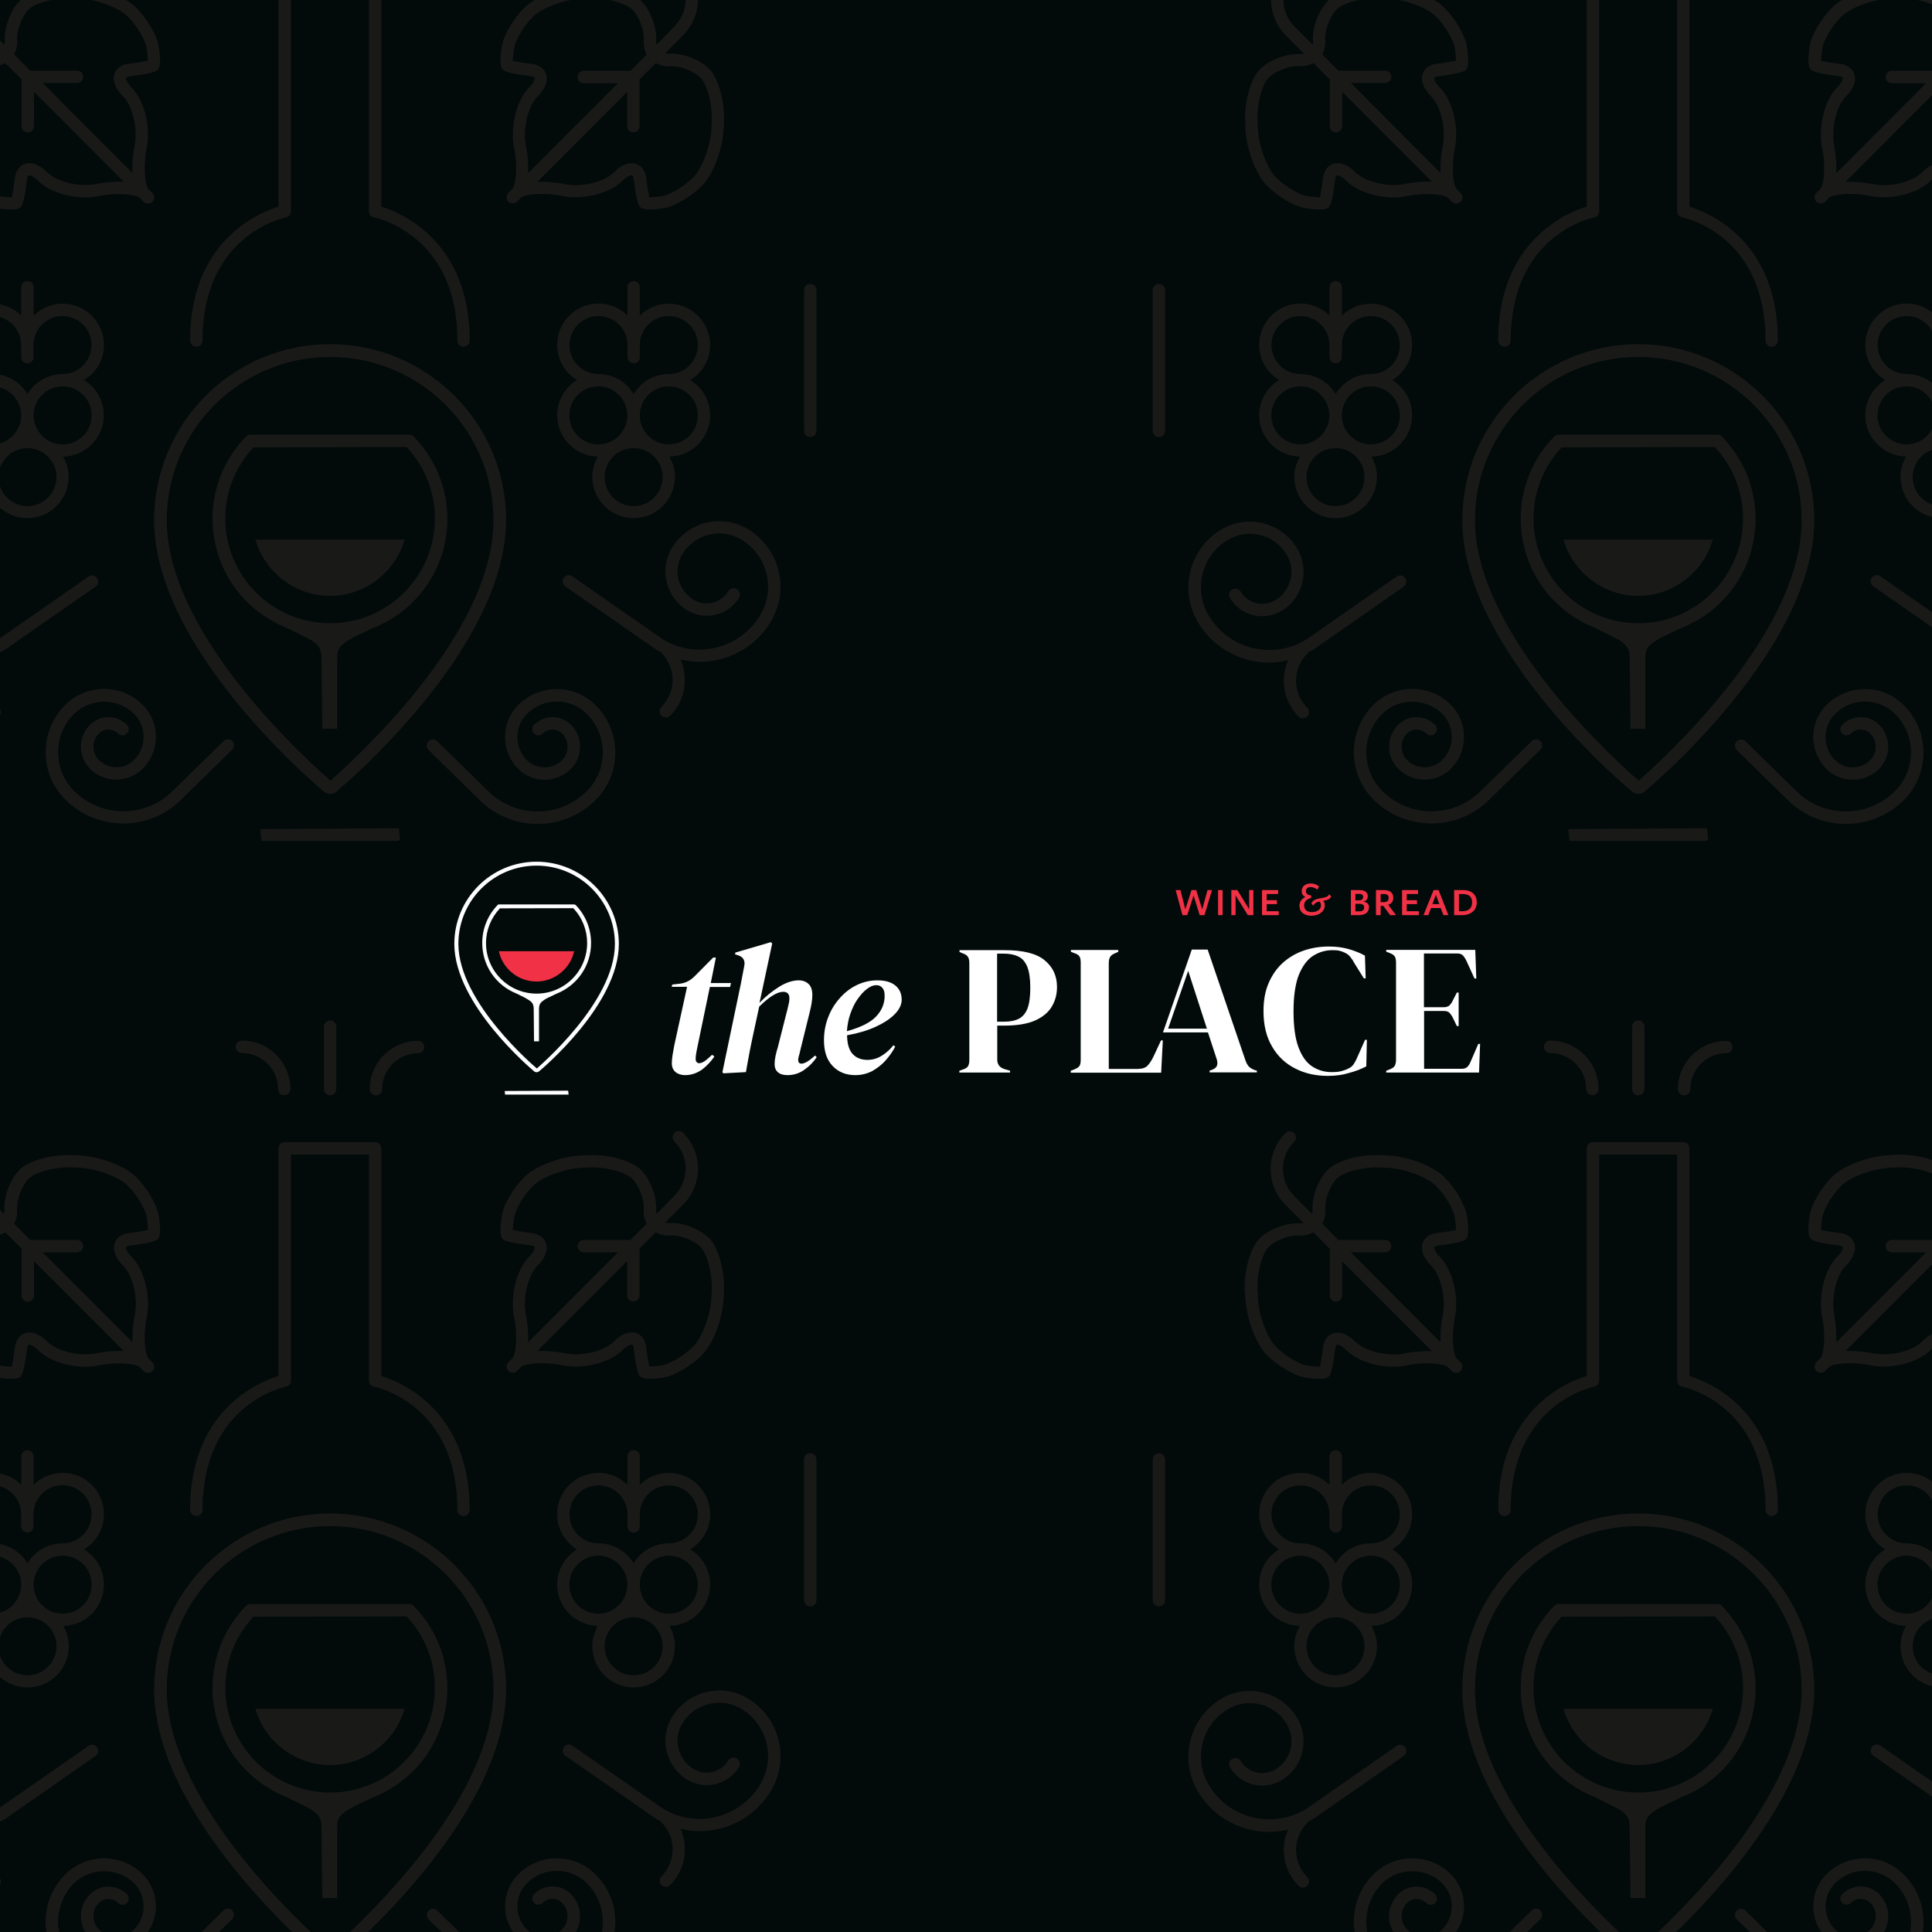 <?xml version="1.0" encoding="utf-8"?>
<!-- Generator: Adobe Illustrator 23.0.3, SVG Export Plug-In . SVG Version: 6.00 Build 0)  -->
<svg version="1.1" id="Layer_20" xmlns="http://www.w3.org/2000/svg" xmlns:xlink="http://www.w3.org/1999/xlink" x="0px" y="0px"
	 viewBox="0 0 1280 1280" style="enable-background:new 0 0 1280 1280;" xml:space="preserve">
<style type="text/css">
	.st0{fill:#020A0A;}
	.st1{clip-path:url(#SVGID_2_);}
	.st2{fill:#191918;}
	.st3{fill:#F03146;}
	.st4{fill:#FFFFFF;}
	.st5{fill:none;}
</style>
<g>
	<rect x="-1" y="-1" class="st0" width="1282" height="1282"/>
</g>
<g>
	<defs>
		<rect id="SVGID_1_" x="-1" y="-1" width="1282" height="1282"/>
	</defs>
	<clipPath id="SVGID_2_">
		<use xlink:href="#SVGID_1_"  style="overflow:visible;"/>
	</clipPath>
	<g class="st1">
		<g>
			<path class="st2" d="M130.1,1004.4c2.3,0,4.1-1.8,4.1-4.1c0-69.6,53.1-81.1,55.3-81.6c1.9-0.4,3.3-2.1,3.3-4V764.9h51.6v149.8
				c0,2,1.4,3.6,3.3,4c2.3,0.5,55.3,11.9,55.3,81.6c0,2.3,1.8,4.1,4.1,4.1s4.1-1.8,4.1-4.1c0-66.1-45.8-84.8-58.6-88.7V760.8
				c0-2.3-1.8-4.1-4.1-4.1h-59.9c-2.3,0-4.1,1.8-4.1,4.1v150.8c-12.9,3.9-58.6,22.6-58.6,88.7C126,1002.6,127.8,1004.4,130.1,1004.4
				z"/>
			<path class="st2" d="M160.4,697.7c13.1,0,23.8,10.7,23.8,23.8c0,2.3,1.8,4.1,4.1,4.1s4.1-1.8,4.1-4.1c0-17.7-14.4-32.1-32.1-32.1
				c-2.3,0-4.1,1.8-4.1,4.1S158.1,697.7,160.4,697.7z"/>
			<path class="st2" d="M249.1,725.7c2.3,0,4.1-1.8,4.1-4.1c0-13.1,10.7-23.8,23.8-23.8c2.3,0,4.1-1.8,4.1-4.1s-1.8-4.1-4.1-4.1
				c-17.7,0-32.1,14.4-32.1,32.1C245,723.8,246.8,725.7,249.1,725.7z"/>
			<path class="st2" d="M218.7,725.7c2.3,0,4.1-1.8,4.1-4.1v-41.4c0-2.3-1.8-4.1-4.1-4.1s-4.1,1.8-4.1,4.1v41.4
				C214.6,723.8,216.4,725.7,218.7,725.7z"/>
			<path class="st2" d="M-41.6,860.4c0.8,13.7,7.1,30.2,14.3,37.4c7.2,7.2,18.3,13.7,25.2,14.8c4.3,0.7,7.4,0.9,9.6,0.9
				c4.6,0,5.6-1,6.2-1.6c0.7-0.7,2.3-2.3,4.2-18.2c0.2-1.7,0.7-2.6,1.1-2.7c0.8-0.3,3.3,0.5,6.5,3.7c8.1,8.1,25.3,12.6,39.1,10.1
				l2.5-0.5c13.2-2.3,23.7-0.3,25.4,1.4l2.7,2.7c1.6,1.6,4.2,1.6,5.8,0c0.8-0.8,1.2-1.9,1.2-2.9c0-1.1-0.4-2.1-1.2-2.9l-2.7-2.7h0
				c-1.7-1.7-3.7-12.2-1.4-25.5l0.5-2.5c2.5-13.8-2-31-10.1-39.1c-3.2-3.2-4-5.7-3.7-6.5c0.1-0.4,1.1-0.9,2.7-1.1
				c15.8-1.9,17.5-3.5,18.1-4.2c0.9-0.9,2.8-2.8,0.7-15.9c-1.1-6.9-7.6-18-14.8-25.2c-7.3-7.3-23.7-13.6-37.4-14.4l-4.2-0.2
				c-13.8-0.8-29.6,3.5-35.8,9.8c-6.3,6.3-10.7,18.1-10,26.9c0.1,0.8-0.1,1.5-0.3,2.3L-9,792.3c0,0,0-0.1,0-0.1
				c-9.9-9.9-9.9-25.9,0-35.8c1.6-1.6,1.6-4.2,0-5.8s-4.2-1.6-5.8,0c-13,13.1-13.1,34.3-0.1,47.4c0,0,0,0.1,0.1,0.1l12,12
				c-0.7,0.1-1.4,0.3-2.2,0.3c-8.8-0.5-20.6,3.7-26.9,10c-6.3,6.3-10.6,22-9.8,35.9L-41.6,860.4z M11.4,801.4
				c-0.5-6.3,3.1-15.9,7.6-20.5c4.1-4.1,17.2-8.1,29.6-7.4l4.2,0.2c11.5,0.6,26.2,6.1,32,12c6.4,6.4,11.7,16.1,12.4,20.6
				c0.6,3.8,0.8,6.8,0.8,8.6c-2.3,0.5-6.6,1.3-12.5,2c-6.6,0.8-8.8,4.5-9.5,6.6c-1.6,4.5,0.4,9.9,5.6,15.1
				c6.2,6.2,9.8,20.8,7.8,31.9l-0.5,2.5c-0.9,5.2-1.3,11-1.1,16.3l-59.5-59.6H51c2.3,0,4.1-1.8,4.1-4.1s-1.8-4.1-4.1-4.1h-31
				L9.3,810.7C10.9,808,11.6,804.8,11.4,801.4z M-26.2,826.2c4.3-4.3,12.9-7.7,19.2-7.7c0.4,0,0.8,0,1.2,0c3.3,0.3,6.5-0.5,9.3-2
				l10.8,10.8v31c0,2.3,1.8,4.1,4.1,4.1s4.1-1.8,4.1-4.1v-22.7L82,895.1c-5.3-0.2-11.1,0.2-16.3,1.1l-2.5,0.5
				c-11.1,2-25.6-1.6-31.8-7.8c-5.2-5.2-10.5-7.2-15-5.6c-2.1,0.7-5.8,3-6.6,9.6c-0.7,5.9-1.5,10.3-2,12.5c-1.8,0-4.8-0.2-8.6-0.8
				c-4.6-0.7-14.2-6-20.6-12.5c-5.8-5.8-11.3-20.5-11.9-32.1l-0.2-4.2C-34.3,843.4-30.3,830.2-26.2,826.2z"/>
			<path class="st2" d="M148.1,1265.7l-33.7,33.1c-18,18-47.3,18-65.3,0c-14.1-14.1-14.1-37,0-51.1c10.6-10.6,29.1-10.6,39.7,0
				c8.4,8.4,8.4,22.2,0,30.6c-6.4,6.4-16.9,6.4-23.3,0c-4.8-4.8-4.8-12.7,0-17.5c3.5-3.5,9.3-3.5,12.8,0c1.6,1.6,4.2,1.6,5.8,0
				s1.6-4.2,0-5.8c-6.7-6.7-17.7-6.8-24.5,0c-8,8-8,21.1,0,29.1c9.6,9.7,25.3,9.6,35,0c11.6-11.7,11.6-30.6,0-42.3
				c-6.9-6.9-16-10.6-25.7-10.6c-9.7,0-18.8,3.8-25.7,10.6c-17.3,17.3-17.3,45.4,0,62.7c10.6,10.6,24.6,15.9,38.5,15.9
				c13.9,0,27.9-5.3,38.4-15.9l33.7-33c1.6-1.6,1.6-4.2,0.1-5.8C152.3,1264.1,149.7,1264.1,148.1,1265.7z"/>
			<path class="st2" d="M68.9,1003.2c0-15.1-12.3-27.4-27.4-27.4c-7.5,0-14.3,3-19.2,7.9v-18.8c0-2.3-1.8-4.1-4.1-4.1
				s-4.1,1.8-4.1,4.1v18.8c-5-4.9-11.7-7.9-19.2-7.9c-15.1,0-27.4,12.3-27.4,27.4c0,9.9,5.3,18.5,13.2,23.3
				c-7.9,4.8-13.2,13.4-13.2,23.3c0,15,12.1,27.1,27,27.4c-2.3,4-3.7,8.5-3.7,13.4c0,15.1,12.3,27.4,27.4,27.4s27.4-12.3,27.4-27.4
				c0-4.9-1.4-9.5-3.7-13.4c14.9-0.2,27-12.4,27-27.4c0-9.9-5.3-18.5-13.2-23.3C63.6,1021.7,68.9,1013.1,68.9,1003.2z M-24.4,1049.9
				c0-10.6,8.6-19.2,19.2-19.2s19.2,8.6,19.2,19.2c0,10.6-8.6,19.2-19.2,19.2S-24.4,1060.5-24.4,1049.9z M18.2,1109.9
				c-10.6,0-19.2-8.6-19.2-19.2s8.6-19.2,19.2-19.2c10.6,0,19.2,8.6,19.2,19.2S28.8,1109.9,18.2,1109.9z M60.7,1049.9
				c0,10.6-8.6,19.2-19.2,19.2c-10.6,0-19.2-8.6-19.2-19.2c0-10.6,8.6-19.2,19.2-19.2C52.1,1030.7,60.7,1039.3,60.7,1049.9z
				 M41.5,1022.5c-9.9,0-18.5,5.3-23.3,13.2c-4.8-7.9-13.4-13.2-23.3-13.2c-10.6,0-19.2-8.6-19.2-19.2S-15.8,984-5.2,984
				s19.2,8.6,19.2,19.2v8c0,2.3,1.8,4.1,4.1,4.1s4.1-1.8,4.1-4.1v-8c0-10.6,8.6-19.2,19.2-19.2c10.6,0,19.2,8.6,19.2,19.2
				S52.1,1022.5,41.5,1022.5z"/>
			<path class="st2" d="M0,1206.9c1-0.6,2.1-1,3.1-1.6l60.2-41.9c1.9-1.3,2.3-3.9,1-5.7c-1.3-1.9-3.9-2.3-5.7-1l-60,41.8
				c-10.7,6.5-23.3,8.4-35.4,5.5c-12.2-3-22.4-10.5-28.9-21.2c-5.1-8.4-6.6-18.2-4.3-27.7c2.3-9.5,8.2-17.5,16.6-22.6
				c13.4-8.2,31-3.9,39.1,9.6c6.3,10.4,3,23.9-7.4,30.2c-7.9,4.8-18.2,2.3-23-5.6c-1.2-1.9-3.7-2.5-5.7-1.4
				c-1.9,1.2-2.6,3.7-1.4,5.7c7.1,11.8,22.5,15.5,34.3,8.4c14.2-8.6,18.8-27.3,10.1-41.5c-10.5-17.3-33.1-22.8-50.4-12.3
				c-10.2,6.2-17.5,16.1-20.3,27.7c-2.8,11.6-1,23.7,5.2,33.9c7.6,12.6,19.7,21.4,34,24.9c4.4,1.1,8.8,1.6,13.1,1.6
				c4.2,0,8.4-0.6,12.5-1.6c-5.4,12.3-3.2,27.2,6.9,37.3c0.8,0.8,1.9,1.2,2.9,1.2s2.1-0.4,2.9-1.2c1.6-1.6,1.6-4.2,0-5.8
				c-9.9-9.9-9.9-25.9,0-35.8C-0.2,1207.3-0.1,1207.1,0,1206.9z"/>
			<path class="st2" d="M218.7,1169.4c22.8,0,43.1-15.5,49.4-37.3h-98.9C175.4,1153.9,195.7,1169.4,218.7,1169.4z"/>
			<path class="st2" d="M218.7,1002.7c-64.3,0-116.6,52.3-116.6,116.6c0,85.4,107.9,176.1,112.5,179.9c1.1,0.9,2.6,1.5,4.1,1.5
				c1.5,0,2.9-0.5,4.1-1.5c4.6-3.8,112.5-94.5,112.5-179.9C335.4,1055,283,1002.7,218.7,1002.7z M219.8,1291.2
				c-0.3,0.3-0.6,0.5-0.8,0.7c-11-9.5-108.5-95.4-108.5-172.6c0-59.7,48.6-108.2,108.2-108.2c59.7,0,108.2,48.5,108.2,108.2
				C326.9,1187.7,252,1262.3,219.8,1291.2z"/>
			<path class="st2" d="M270.7,1062.7H165.9c-1.1,0-2.2,0.5-3,1.3c-14.2,14.6-22.1,33.9-22.1,54.3c0,32.1,19.3,60.4,49,72.3
				l11.8,5.9c3.7,1.6,6.6,3.5,8.6,5.6c1.9,1.9,2.8,4.7,2.8,8.5l0.5,46.9h9.9v-46.9c0-3.7,0.9-6.5,2.8-8.2c2.1-2,5-3.9,8.7-5.8
				l12-5.7c30.1-11.8,49.5-40.3,49.5-72.4c0-20.4-7.8-39.6-22.1-54.3C273.6,1063,272.5,1062.7,270.7,1062.7z M218.7,1187.6
				c-38.3,0-69.4-31.1-69.4-69.4c0-17.5,6.6-34.2,18.6-47.1l101.5-0.2c12.1,12.9,18.7,29.7,18.7,47.3
				C288.1,1156.5,257,1187.6,218.7,1187.6z"/>
			<path class="st2" d="M536.8,962.8c-2.3,0-4.1,1.8-4.1,4.1v93.3c0,2.3,1.8,4.1,4.1,4.1s4.1-1.8,4.1-4.1v-93.3
				C540.9,964.6,539.1,962.8,536.8,962.8z"/>
			<path class="st2" d="M495.6,1125.3c-17.3-10.5-39.9-5-50.4,12.3c-8.6,14.2-4.1,32.8,10.1,41.5c11.8,7.1,27.2,3.4,34.3-8.4
				c1.2-1.9,0.6-4.5-1.4-5.7c-1.9-1.2-4.5-0.6-5.7,1.4c-4.8,7.9-15.1,10.4-23,5.6c-10.4-6.3-13.7-19.8-7.4-30.2
				c8.2-13.4,25.7-17.7,39.1-9.6c8.4,5.1,14.2,13.1,16.6,22.6c2.3,9.5,0.8,19.3-4.3,27.7c-6.5,10.7-16.8,18.2-28.9,21.2
				c-12.1,3-24.7,1-35.2-5.3l-60.2-41.9c-1.9-1.3-4.4-0.8-5.7,1c-1.3,1.9-0.8,4.4,1,5.7l60.4,42c1,0.6,2,1,2.9,1.5
				c0.1,0.2,0.2,0.4,0.4,0.6c9.9,9.9,9.9,25.9,0,35.8c-1.6,1.6-1.6,4.2,0,5.8c0.8,0.8,1.9,1.2,2.9,1.2s2.1-0.4,2.9-1.2
				c10.1-10.1,12.3-25,6.9-37.3c4.1,1,8.2,1.6,12.5,1.6c4.4,0,8.8-0.5,13.2-1.6c14.3-3.5,26.4-12.3,34-24.9
				c6.2-10.2,8.1-22.3,5.2-33.9C513,1141.3,505.8,1131.5,495.6,1125.3z"/>
			<path class="st2" d="M351.5,825.1c1.7,0.2,2.6,0.7,2.7,1.1c0.3,0.8-0.5,3.3-3.7,6.5c-8.1,8.1-12.5,25.3-10.1,39.1l0.5,2.5
				c2.4,13.2,0.3,23.8-1.4,25.5l-2.7,2.7c-0.8,0.8-1.2,1.8-1.2,2.9c0,1.1,0.4,2.1,1.2,2.9c1.6,1.6,4.2,1.6,5.8,0l2.7-2.7
				c1.7-1.7,12.3-3.7,25.4-1.4l2.5,0.5c13.8,2.5,31-2,39.1-10.1c3.2-3.2,5.7-4,6.5-3.7c0.4,0.1,0.9,1.1,1.1,2.7
				c1.9,15.9,3.4,17.4,4.2,18.2c0.6,0.6,1.6,1.7,6.2,1.7c2.2,0,5.3-0.2,9.6-0.9c6.9-1.1,18-7.6,25.2-14.8
				c7.3-7.3,13.6-23.7,14.3-37.4l0.2-4.2c0.8-13.8-3.5-29.6-9.8-35.9c-6.3-6.3-18-10.8-26.9-10c-0.8,0-1.5-0.1-2.2-0.3l11.9-12
				c0,0,0-0.1,0.1-0.1c13-13.1,13-34.3-0.1-47.4c-1.6-1.6-4.2-1.6-5.8,0c-1.6,1.6-1.6,4.2,0,5.8c9.9,9.9,9.9,25.9,0,35.8
				c0,0,0,0.1,0,0.1L435,804.3c-0.1-0.7-0.3-1.5-0.3-2.3c0.7-8.8-3.7-20.6-10-26.9c-6.3-6.3-22-10.6-35.8-9.8l-4.2,0.2
				c-13.7,0.8-30.1,7.1-37.4,14.4c-7.2,7.2-13.7,18.3-14.8,25.2c-2,13.1-0.2,15,0.7,15.9C334,821.6,335.6,823.2,351.5,825.1z
				 M443.7,818.5c6.3-0.6,15.9,3.1,20.4,7.6c4.1,4.1,8.1,17.2,7.4,29.6l-0.2,4.2c-0.6,11.5-6.1,26.2-11.9,32.1
				c-6.4,6.5-16,11.7-20.6,12.5c-3.8,0.6-6.8,0.8-8.6,0.8c-0.5-2.3-1.3-6.6-2-12.5c-0.8-6.6-4.5-8.8-6.6-9.6c-1-0.3-2-0.5-3.1-0.5
				c-3.8,0-7.9,2.1-11.9,6.2c-6.2,6.2-20.8,9.8-31.8,7.8l-2.5-0.5c-5.2-0.9-11-1.3-16.3-1.1l59.5-59.6v22.7c0,2.3,1.8,4.1,4.1,4.1
				s4.1-1.8,4.1-4.1v-31l10.8-10.8C437.2,818,440.3,818.8,443.7,818.5z M340.7,806.3c0.7-4.6,6-14.2,12.4-20.6
				c5.8-5.9,20.5-11.3,32-12l4.2-0.2c12.4-0.7,25.5,3.4,29.6,7.4c4.5,4.5,8.1,14.1,7.6,20.5c-0.3,3.4,0.5,6.6,2,9.3l-10.8,10.8h-31
				c-2.3,0-4.1,1.8-4.1,4.1s1.8,4.1,4.1,4.1h22.7l-59.5,59.6c0.2-5.3-0.2-11.1-1.1-16.3l-0.5-2.5c-2-11.1,1.6-25.7,7.8-31.9
				c5.2-5.2,7.2-10.6,5.6-15.1c-0.7-2.1-3-5.8-9.5-6.6c-5.9-0.7-10.3-1.5-12.5-2C339.9,813.2,340.1,810.1,340.7,806.3z"/>
			<path class="st2" d="M343.3,1241.8c-11.6,11.7-11.6,30.6,0,42.3c9.6,9.7,25.3,9.6,35,0c3.9-3.9,6-9.1,6-14.6s-2.1-10.7-6-14.6
				c-6.7-6.8-17.7-6.8-24.5,0c-1.6,1.6-1.6,4.2,0,5.8c1.6,1.6,4.2,1.6,5.8,0c3.5-3.5,9.3-3.5,12.8,0c2.3,2.3,3.6,5.4,3.6,8.8
				s-1.3,6.4-3.6,8.8c-6.4,6.4-16.9,6.4-23.3,0c-8.4-8.4-8.4-22.2,0-30.6c11-11,28.8-10.9,39.7,0c14.1,14.1,14.1,37,0,51.1
				c-18,18-47.3,18-65.4,0l-33.7-33c-1.6-1.6-4.2-1.6-5.8,0.1c-1.6,1.6-1.6,4.2,0.1,5.8l33.7,33c10.6,10.6,24.5,15.9,38.5,15.9
				c13.9,0,27.9-5.3,38.5-15.9c17.3-17.3,17.3-45.4,0-62.7C380.5,1227.6,357.5,1227.6,343.3,1241.8z"/>
			<path class="st2" d="M470.5,1003.2c0-15.1-12.3-27.4-27.4-27.4c-7.5,0-14.3,3-19.2,7.9v-18.8c0-2.3-1.8-4.1-4.1-4.1
				s-4.1,1.8-4.1,4.1v18.8c-5-4.9-11.7-7.9-19.2-7.9c-15.1,0-27.4,12.3-27.4,27.4c0,9.9,5.3,18.5,13.2,23.3
				c-7.9,4.8-13.2,13.4-13.2,23.3c0,15,12.1,27.1,27,27.4c-2.3,4-3.7,8.5-3.7,13.4c0,15.1,12.3,27.4,27.4,27.4s27.4-12.3,27.4-27.4
				c0-4.9-1.4-9.5-3.7-13.4c14.9-0.2,27-12.4,27-27.4c0-9.9-5.3-18.5-13.2-23.3C465.2,1021.7,470.5,1013.1,470.5,1003.2z
				 M377.2,1049.9c0-10.6,8.6-19.2,19.2-19.2c10.6,0,19.2,8.6,19.2,19.2c0,10.6-8.6,19.2-19.2,19.2
				C385.8,1069.1,377.2,1060.5,377.2,1049.9z M419.8,1109.9c-10.6,0-19.2-8.6-19.2-19.2s8.6-19.2,19.2-19.2
				c10.6,0,19.2,8.6,19.2,19.2S430.4,1109.9,419.8,1109.9z M462.3,1049.9c0,10.6-8.6,19.2-19.2,19.2c-10.6,0-19.2-8.6-19.2-19.2
				c0-10.6,8.6-19.2,19.2-19.2C453.7,1030.7,462.3,1039.3,462.3,1049.9z M443.1,1022.5c-9.9,0-18.5,5.3-23.3,13.2
				c-4.8-7.9-13.4-13.2-23.3-13.2c-10.6,0-19.2-8.6-19.2-19.2s8.6-19.2,19.2-19.2c10.6,0,19.2,8.6,19.2,19.2v8
				c0,2.3,1.8,4.1,4.1,4.1s4.1-1.8,4.1-4.1v-8c0-10.6,8.6-19.2,19.2-19.2c10.6,0,19.2,8.6,19.2,19.2S453.7,1022.5,443.1,1022.5z"/>
		</g>
	</g>
	<g class="st1">
		<g>
			<path class="st2" d="M996.8,1004.4c2.3,0,4.1-1.8,4.1-4.1c0-69.6,53.1-81.1,55.3-81.6c1.9-0.4,3.3-2.1,3.3-4V764.9h51.6v149.8
				c0,2,1.4,3.6,3.3,4c2.3,0.5,55.3,11.9,55.3,81.6c0,2.3,1.8,4.1,4.1,4.1c2.3,0,4.1-1.8,4.1-4.1c0-66.1-45.8-84.8-58.6-88.7V760.8
				c0-2.3-1.8-4.1-4.1-4.1h-59.9c-2.3,0-4.1,1.8-4.1,4.1v150.8c-12.9,3.9-58.6,22.6-58.6,88.7
				C992.6,1002.6,994.5,1004.4,996.8,1004.4z"/>
			<path class="st2" d="M1027.1,697.7c13.1,0,23.8,10.7,23.8,23.8c0,2.3,1.8,4.1,4.1,4.1c2.3,0,4.1-1.8,4.1-4.1
				c0-17.7-14.4-32.1-32.1-32.1c-2.3,0-4.1,1.8-4.1,4.1S1024.8,697.7,1027.1,697.7z"/>
			<path class="st2" d="M1115.8,725.7c2.3,0,4.1-1.8,4.1-4.1c0-13.1,10.7-23.8,23.8-23.8c2.3,0,4.1-1.8,4.1-4.1s-1.8-4.1-4.1-4.1
				c-17.7,0-32.1,14.4-32.1,32.1C1111.6,723.8,1113.5,725.7,1115.8,725.7z"/>
			<path class="st2" d="M1085.4,725.7c2.3,0,4.1-1.8,4.1-4.1v-41.4c0-2.3-1.8-4.1-4.1-4.1c-2.3,0-4.1,1.8-4.1,4.1v41.4
				C1081.3,723.8,1083.1,725.7,1085.4,725.7z"/>
			<path class="st2" d="M767.8,962.8c-2.3,0-4.1,1.8-4.1,4.1v93.3c0,2.3,1.8,4.1,4.1,4.1s4.1-1.8,4.1-4.1v-93.3
				C771.9,964.6,770.1,962.8,767.8,962.8z"/>
			<path class="st2" d="M825.1,860.4c0.8,13.7,7.1,30.2,14.3,37.4c7.2,7.2,18.3,13.7,25.2,14.8c4.3,0.7,7.4,0.9,9.6,0.9
				c4.6,0,5.6-1,6.2-1.6c0.7-0.7,2.3-2.3,4.2-18.2c0.2-1.7,0.7-2.6,1.1-2.7c0.8-0.3,3.3,0.5,6.5,3.7c8.1,8.1,25.3,12.6,39.1,10.1
				l2.5-0.5c13.2-2.3,23.7-0.3,25.4,1.4l2.7,2.7c1.6,1.6,4.2,1.6,5.8,0c0.8-0.8,1.2-1.9,1.2-2.9c0-1.1-0.4-2.1-1.2-2.9l-2.7-2.7h0
				c-1.7-1.7-3.7-12.2-1.4-25.5l0.5-2.5c2.5-13.8-2-31-10.1-39.1c-3.2-3.2-4-5.7-3.7-6.5c0.1-0.4,1.1-0.9,2.7-1.1
				c15.8-1.9,17.5-3.5,18.1-4.2c0.9-0.9,2.8-2.8,0.7-15.9c-1.1-6.9-7.6-18-14.8-25.2c-7.3-7.3-23.7-13.6-37.4-14.4l-4.2-0.2
				c-13.8-0.8-29.6,3.5-35.8,9.8c-6.3,6.3-10.7,18.1-10,26.9c0.1,0.8-0.1,1.5-0.3,2.3l-11.9-11.9c0,0,0-0.1,0-0.1
				c-9.9-9.9-9.9-25.9,0-35.8c1.6-1.6,1.6-4.2,0-5.8c-1.6-1.6-4.2-1.6-5.8,0c-13,13.1-13.1,34.3-0.1,47.4c0,0,0,0.1,0.1,0.1l12,12
				c-0.7,0.1-1.4,0.3-2.2,0.3c-8.8-0.5-20.6,3.7-26.9,10c-6.3,6.3-10.6,22-9.8,35.9L825.1,860.4z M878,801.4
				c-0.5-6.3,3.1-15.9,7.6-20.5c4.1-4.1,17.2-8.1,29.6-7.4l4.2,0.2c11.5,0.6,26.2,6.1,32,12c6.4,6.4,11.7,16.1,12.4,20.6
				c0.6,3.8,0.8,6.8,0.8,8.6c-2.3,0.5-6.6,1.3-12.5,2c-6.6,0.8-8.8,4.5-9.5,6.6c-1.6,4.5,0.4,9.9,5.6,15.1
				c6.2,6.2,9.8,20.8,7.8,31.9l-0.5,2.5c-0.9,5.2-1.3,11-1.1,16.3L895,829.7h22.7c2.3,0,4.1-1.8,4.1-4.1s-1.8-4.1-4.1-4.1h-31
				L876,810.7C877.6,808,878.3,804.8,878,801.4z M840.5,826.2c4.3-4.3,12.9-7.7,19.2-7.7c0.4,0,0.8,0,1.2,0c3.3,0.3,6.5-0.5,9.3-2
				l10.8,10.8v31c0,2.3,1.8,4.1,4.1,4.1s4.1-1.8,4.1-4.1v-22.7l59.5,59.6c-5.3-0.2-11.1,0.2-16.3,1.1l-2.5,0.5
				c-11.1,2-25.6-1.6-31.8-7.8c-5.2-5.2-10.5-7.2-15-5.6c-2.1,0.7-5.8,3-6.6,9.6c-0.7,5.9-1.5,10.3-2,12.5c-1.8,0-4.8-0.2-8.6-0.8
				c-4.6-0.7-14.2-6-20.6-12.5c-5.8-5.8-11.3-20.5-11.9-32.1l-0.2-4.2C832.4,843.4,836.4,830.2,840.5,826.2z"/>
			<path class="st2" d="M1014.8,1265.7l-33.7,33.1c-18,18-47.3,18-65.3,0c-14.1-14.1-14.1-37,0-51.1c10.6-10.6,29.1-10.6,39.7,0
				c8.4,8.4,8.4,22.2,0,30.6c-6.4,6.4-16.9,6.4-23.3,0c-4.8-4.8-4.8-12.7,0-17.5c3.5-3.5,9.3-3.5,12.8,0c1.6,1.6,4.2,1.6,5.8,0
				s1.6-4.2,0-5.8c-6.7-6.7-17.7-6.8-24.5,0c-8,8-8,21.1,0,29.1c9.6,9.7,25.3,9.6,35,0c11.6-11.7,11.6-30.6,0-42.3
				c-6.9-6.9-16-10.6-25.7-10.6c-9.7,0-18.8,3.8-25.7,10.6c-17.3,17.3-17.3,45.4,0,62.7c10.6,10.6,24.6,15.9,38.5,15.9
				c13.9,0,27.9-5.3,38.4-15.9l33.7-33c1.6-1.6,1.6-4.2,0.1-5.8C1019,1264.1,1016.4,1264.1,1014.8,1265.7z"/>
			<path class="st2" d="M935.6,1003.2c0-15.1-12.3-27.4-27.4-27.4c-7.5,0-14.3,3-19.2,7.9v-18.8c0-2.3-1.8-4.1-4.1-4.1
				s-4.1,1.8-4.1,4.1v18.8c-5-4.9-11.7-7.9-19.2-7.9c-15.1,0-27.4,12.3-27.4,27.4c0,9.9,5.3,18.5,13.2,23.3
				c-7.9,4.8-13.2,13.4-13.2,23.3c0,15,12.1,27.1,27,27.4c-2.3,4-3.7,8.5-3.7,13.4c0,15.1,12.3,27.4,27.4,27.4s27.4-12.3,27.4-27.4
				c0-4.9-1.4-9.5-3.7-13.4c14.9-0.2,27-12.4,27-27.4c0-9.9-5.3-18.5-13.2-23.3C930.3,1021.7,935.6,1013.1,935.6,1003.2z
				 M842.3,1049.9c0-10.6,8.6-19.2,19.2-19.2c10.6,0,19.2,8.6,19.2,19.2c0,10.6-8.6,19.2-19.2,19.2
				C850.9,1069.1,842.3,1060.5,842.3,1049.9z M884.8,1109.9c-10.6,0-19.2-8.6-19.2-19.2s8.6-19.2,19.2-19.2
				c10.6,0,19.2,8.6,19.2,19.2S895.4,1109.9,884.8,1109.9z M927.4,1049.9c0,10.6-8.6,19.2-19.2,19.2c-10.6,0-19.2-8.6-19.2-19.2
				c0-10.6,8.6-19.2,19.2-19.2C918.8,1030.7,927.4,1039.3,927.4,1049.9z M908.2,1022.5c-9.9,0-18.5,5.3-23.3,13.2
				c-4.8-7.9-13.4-13.2-23.3-13.2c-10.6,0-19.2-8.6-19.2-19.2s8.6-19.2,19.2-19.2c10.6,0,19.2,8.6,19.2,19.2v8
				c0,2.3,1.8,4.1,4.1,4.1s4.1-1.8,4.1-4.1v-8c0-10.6,8.6-19.2,19.2-19.2c10.6,0,19.2,8.6,19.2,19.2S918.8,1022.5,908.2,1022.5z"/>
			<path class="st2" d="M866.7,1206.9c1-0.6,2.1-1,3.1-1.6l60.2-41.9c1.9-1.3,2.3-3.9,1-5.7s-3.9-2.3-5.7-1l-60,41.8
				c-10.7,6.5-23.3,8.4-35.4,5.5c-12.2-3-22.4-10.5-28.9-21.2c-5.1-8.4-6.6-18.2-4.3-27.7c2.3-9.5,8.2-17.5,16.6-22.6
				c13.4-8.2,31-3.9,39.1,9.6c6.3,10.4,3,23.9-7.4,30.2c-7.9,4.8-18.2,2.3-23-5.6c-1.2-1.9-3.7-2.5-5.7-1.4
				c-1.9,1.2-2.6,3.7-1.4,5.7c7.1,11.8,22.5,15.5,34.3,8.4c14.2-8.6,18.8-27.3,10.1-41.5c-10.5-17.3-33.1-22.8-50.4-12.3
				c-10.2,6.2-17.5,16.1-20.3,27.7c-2.8,11.6-1,23.7,5.2,33.9c7.6,12.6,19.7,21.4,34,24.9c4.4,1.1,8.8,1.6,13.1,1.6
				c4.2,0,8.4-0.6,12.5-1.6c-5.4,12.3-3.2,27.2,6.9,37.3c0.8,0.8,1.9,1.2,2.9,1.2s2.1-0.4,2.9-1.2c1.6-1.6,1.6-4.2,0-5.8
				c-9.9-9.9-9.9-25.9,0-35.8C866.5,1207.3,866.5,1207.1,866.7,1206.9z"/>
			<path class="st2" d="M1085.4,1169.4c22.8,0,43.1-15.5,49.4-37.3h-98.9C1042,1153.9,1062.4,1169.4,1085.4,1169.4z"/>
			<path class="st2" d="M1085.4,1002.7c-64.3,0-116.6,52.3-116.6,116.6c0,85.4,107.9,176.1,112.5,179.9c1.1,0.9,2.6,1.5,4.1,1.5
				c1.5,0,2.9-0.5,4.1-1.5c4.6-3.8,112.5-94.5,112.5-179.9C1202,1055,1149.7,1002.7,1085.4,1002.7z M1086.5,1291.2
				c-0.3,0.3-0.6,0.5-0.8,0.7c-11-9.5-108.5-95.4-108.5-172.6c0-59.7,48.6-108.2,108.2-108.2c59.7,0,108.2,48.5,108.2,108.2
				C1193.6,1187.7,1118.7,1262.3,1086.5,1291.2z"/>
			<path class="st2" d="M1137.3,1062.7h-104.7c-1.1,0-2.2,0.5-3,1.3c-14.2,14.6-22.1,33.9-22.1,54.3c0,32.1,19.3,60.4,49,72.3
				l11.8,5.9c3.7,1.6,6.6,3.5,8.6,5.6c1.9,1.9,2.8,4.7,2.8,8.5l0.5,46.9h9.9v-46.9c0-3.7,0.9-6.5,2.8-8.2c2.1-2,5-3.9,8.7-5.8
				l12-5.7c30.1-11.8,49.5-40.3,49.5-72.4c0-20.4-7.8-39.6-22.1-54.3C1140.3,1063,1139.2,1062.7,1137.3,1062.7z M1085.4,1187.6
				c-38.3,0-69.4-31.1-69.4-69.4c0-17.5,6.6-34.2,18.6-47.1l101.5-0.2c12.1,12.9,18.7,29.7,18.7,47.3
				C1154.8,1156.5,1123.7,1187.6,1085.4,1187.6z"/>
			<path class="st2" d="M1362.2,1125.3c-17.3-10.5-39.9-5-50.4,12.3c-8.6,14.2-4.1,32.8,10.1,41.5c11.8,7.1,27.2,3.4,34.3-8.4
				c1.2-1.9,0.6-4.5-1.4-5.7c-1.9-1.2-4.5-0.6-5.7,1.4c-4.8,7.9-15.1,10.4-23,5.6c-10.4-6.3-13.7-19.8-7.4-30.2
				c8.2-13.4,25.7-17.7,39.1-9.6c8.4,5.1,14.2,13.1,16.6,22.6c2.3,9.5,0.8,19.3-4.3,27.7c-6.5,10.7-16.8,18.2-28.9,21.2
				c-12.1,3-24.7,1-35.2-5.3l-60.2-41.9c-1.9-1.3-4.4-0.8-5.7,1c-1.3,1.9-0.8,4.4,1,5.7l60.4,42c1,0.6,2,1,2.9,1.5
				c0.1,0.2,0.2,0.4,0.4,0.6c9.9,9.9,9.9,25.9,0,35.8c-1.6,1.6-1.6,4.2,0,5.8c0.8,0.8,1.9,1.2,2.9,1.2s2.1-0.4,2.9-1.2
				c10.1-10.1,12.3-25,6.9-37.3c4.1,1,8.2,1.6,12.5,1.6c4.4,0,8.8-0.5,13.2-1.6c14.3-3.5,26.4-12.3,34-24.9
				c6.2-10.2,8.1-22.3,5.2-33.9C1379.7,1141.3,1372.5,1131.5,1362.2,1125.3z"/>
			<path class="st2" d="M1218.1,825.1c1.7,0.2,2.6,0.7,2.7,1.1c0.3,0.8-0.5,3.3-3.7,6.5c-8.1,8.1-12.5,25.3-10.1,39.1l0.5,2.5
				c2.4,13.2,0.3,23.8-1.4,25.5l-2.7,2.7c-0.8,0.8-1.2,1.8-1.2,2.9c0,1.1,0.4,2.1,1.2,2.9c1.6,1.6,4.2,1.6,5.8,0l2.7-2.7
				c1.7-1.7,12.3-3.7,25.4-1.4l2.5,0.5c13.8,2.5,31-2,39.1-10.1c3.2-3.2,5.7-4,6.5-3.7c0.4,0.1,0.9,1.1,1.1,2.7
				c1.9,15.9,3.4,17.4,4.2,18.2c0.6,0.6,1.6,1.7,6.2,1.7c2.2,0,5.3-0.2,9.6-0.9c6.9-1.1,18-7.6,25.2-14.8
				c7.3-7.3,13.6-23.7,14.3-37.4l0.2-4.2c0.8-13.8-3.5-29.6-9.8-35.9c-6.3-6.3-18-10.8-26.9-10c-0.8,0-1.5-0.1-2.2-0.3l11.9-12
				c0,0,0-0.1,0.1-0.1c13-13.1,13-34.3-0.1-47.4c-1.6-1.6-4.2-1.6-5.8,0c-1.6,1.6-1.6,4.2,0,5.8c9.9,9.9,9.9,25.9,0,35.8
				c0,0,0,0.1,0,0.1l-11.9,11.9c-0.1-0.7-0.3-1.5-0.3-2.3c0.7-8.8-3.7-20.6-10-26.9c-6.3-6.3-22-10.6-35.8-9.8l-4.2,0.2
				c-13.7,0.8-30.1,7.1-37.4,14.4c-7.2,7.2-13.7,18.3-14.8,25.2c-2,13.1-0.2,15,0.7,15.9C1200.7,821.6,1202.3,823.2,1218.1,825.1z
				 M1310.4,818.5c6.3-0.6,15.9,3.1,20.4,7.6c4.1,4.1,8.1,17.2,7.4,29.6l-0.2,4.2c-0.6,11.5-6.1,26.2-11.9,32.1
				c-6.4,6.5-16,11.7-20.6,12.5c-3.8,0.6-6.8,0.8-8.6,0.8c-0.5-2.3-1.3-6.6-2-12.5c-0.8-6.6-4.5-8.8-6.6-9.6c-1-0.3-2-0.5-3.1-0.5
				c-3.8,0-7.9,2.1-11.9,6.2c-6.2,6.2-20.8,9.8-31.8,7.8l-2.5-0.5c-5.2-0.9-11-1.3-16.3-1.1l59.5-59.6v22.7c0,2.3,1.8,4.1,4.1,4.1
				c2.3,0,4.1-1.8,4.1-4.1v-31l10.8-10.8C1303.8,818,1307,818.8,1310.4,818.5z M1207.4,806.3c0.7-4.6,6-14.2,12.4-20.6
				c5.8-5.9,20.5-11.3,32-12l4.2-0.2c12.4-0.7,25.5,3.4,29.6,7.4c4.5,4.5,8.1,14.1,7.6,20.5c-0.3,3.4,0.5,6.6,2,9.3l-10.8,10.8h-31
				c-2.3,0-4.1,1.8-4.1,4.1s1.8,4.1,4.1,4.1h22.7l-59.5,59.6c0.2-5.3-0.2-11.1-1.1-16.3l-0.4-2.5c-2-11.1,1.6-25.7,7.8-31.9
				c5.2-5.2,7.2-10.6,5.6-15.1c-0.7-2.1-3-5.8-9.5-6.6c-5.9-0.7-10.3-1.5-12.5-2C1206.6,813.2,1206.8,810.1,1207.4,806.3z"/>
			<path class="st2" d="M1210,1241.8c-11.6,11.7-11.6,30.6,0,42.3c9.6,9.7,25.3,9.6,35,0c3.9-3.9,6-9.1,6-14.6s-2.1-10.7-6-14.6
				c-6.7-6.8-17.7-6.8-24.5,0c-1.6,1.6-1.6,4.2,0,5.8s4.2,1.6,5.8,0c3.5-3.5,9.3-3.5,12.8,0c2.3,2.3,3.6,5.4,3.6,8.8
				s-1.3,6.4-3.6,8.8c-6.4,6.4-16.9,6.4-23.3,0c-8.4-8.4-8.4-22.2,0-30.6c11-11,28.8-10.9,39.7,0c14.1,14.1,14.1,37,0,51.1
				c-18,18-47.3,18-65.4,0l-33.7-33c-1.6-1.6-4.2-1.6-5.8,0.1c-1.6,1.6-1.6,4.2,0.1,5.8l33.7,33c10.6,10.6,24.5,15.9,38.5,15.9
				c13.9,0,27.9-5.3,38.5-15.9c17.3-17.3,17.3-45.4,0-62.7C1247.2,1227.6,1224.2,1227.6,1210,1241.8z"/>
			<path class="st2" d="M1337.2,1003.2c0-15.1-12.3-27.4-27.4-27.4c-7.5,0-14.3,3-19.2,7.9v-18.8c0-2.3-1.8-4.1-4.1-4.1
				c-2.3,0-4.1,1.8-4.1,4.1v18.8c-5-4.9-11.7-7.9-19.2-7.9c-15.1,0-27.4,12.3-27.4,27.4c0,9.9,5.3,18.5,13.2,23.3
				c-7.9,4.8-13.2,13.4-13.2,23.3c0,15,12.1,27.1,27,27.4c-2.3,4-3.7,8.5-3.7,13.4c0,15.1,12.3,27.4,27.4,27.4s27.4-12.3,27.4-27.4
				c0-4.9-1.4-9.5-3.7-13.4c14.9-0.2,27-12.4,27-27.4c0-9.9-5.3-18.5-13.2-23.3C1331.9,1021.7,1337.2,1013.1,1337.2,1003.2z
				 M1243.9,1049.9c0-10.6,8.6-19.2,19.2-19.2c10.6,0,19.2,8.6,19.2,19.2c0,10.6-8.6,19.2-19.2,19.2
				C1252.5,1069.1,1243.9,1060.5,1243.9,1049.9z M1286.4,1109.9c-10.6,0-19.2-8.6-19.2-19.2s8.6-19.2,19.2-19.2
				c10.6,0,19.2,8.6,19.2,19.2S1297,1109.9,1286.4,1109.9z M1329,1049.9c0,10.6-8.6,19.2-19.2,19.2c-10.6,0-19.2-8.6-19.2-19.2
				c0-10.6,8.6-19.2,19.2-19.2C1320.4,1030.7,1329,1039.3,1329,1049.9z M1309.8,1022.5c-9.9,0-18.5,5.3-23.3,13.2
				c-4.8-7.9-13.4-13.2-23.3-13.2c-10.6,0-19.2-8.6-19.2-19.2s8.6-19.2,19.2-19.2c10.6,0,19.2,8.6,19.2,19.2v8
				c0,2.3,1.8,4.1,4.1,4.1c2.3,0,4.1-1.8,4.1-4.1v-8c0-10.6,8.6-19.2,19.2-19.2c10.6,0,19.2,8.6,19.2,19.2
				S1320.4,1022.5,1309.8,1022.5z"/>
		</g>
	</g>
	<g class="st1">
		<g>
			<path class="st2" d="M130.1,229.7c2.3,0,4.1-1.8,4.1-4.1c0-69.6,53.1-81.1,55.3-81.6c1.9-0.4,3.3-2.1,3.3-4V-9.8h51.6V140
				c0,2,1.4,3.6,3.3,4c2.3,0.5,55.3,11.9,55.3,81.6c0,2.3,1.8,4.1,4.1,4.1s4.1-1.8,4.1-4.1c0-66.1-45.8-84.8-58.6-88.7V-13.9
				c0-2.3-1.8-4.1-4.1-4.1h-59.9c-2.3,0-4.1,1.8-4.1,4.1v150.8c-12.9,3.9-58.6,22.6-58.6,88.7C126,227.9,127.8,229.7,130.1,229.7z"
				/>
			<path class="st2" d="M-41.6,85.7c0.8,13.7,7.1,30.2,14.3,37.4c7.2,7.2,18.3,13.7,25.2,14.8c4.3,0.7,7.4,0.9,9.6,0.9
				c4.6,0,5.6-1,6.2-1.6c0.7-0.7,2.3-2.3,4.2-18.2c0.2-1.7,0.7-2.6,1.1-2.7c0.8-0.3,3.3,0.5,6.5,3.7c8.1,8.1,25.3,12.6,39.1,10.1
				l2.5-0.5c13.2-2.3,23.7-0.3,25.4,1.4l2.7,2.7c1.6,1.6,4.2,1.6,5.8,0c0.8-0.8,1.2-1.9,1.2-2.9c0-1.1-0.4-2.1-1.2-2.9l-2.7-2.7h0
				c-1.7-1.7-3.7-12.2-1.4-25.5l0.5-2.5c2.5-13.8-2-31-10.1-39.1c-3.2-3.2-4-5.7-3.7-6.5c0.1-0.4,1.1-0.9,2.7-1.1
				c15.8-1.9,17.5-3.5,18.1-4.2c0.9-0.9,2.8-2.8,0.7-15.9c-1.1-6.9-7.6-18-14.8-25.2C83.3-2.1,66.9-8.4,53.2-9.2L49-9.4
				c-13.8-0.8-29.6,3.5-35.8,9.8C6.9,6.7,2.5,18.5,3.2,27.3c0.1,0.8-0.1,1.5-0.3,2.3L-9,17.7c0,0,0-0.1,0-0.1
				c-9.9-9.9-9.9-25.9,0-35.8c1.6-1.6,1.6-4.2,0-5.8c-1.6-1.6-4.2-1.6-5.8,0C-27.9-11-27.9,10.2-15,23.3c0,0,0,0.1,0.1,0.1l12,12
				c-0.7,0.1-1.4,0.3-2.2,0.3c-8.8-0.5-20.6,3.7-26.9,10c-6.3,6.3-10.6,22-9.8,35.9L-41.6,85.7z M11.4,26.7
				c-0.5-6.3,3.1-15.9,7.6-20.5C23,2.2,36.2-1.8,48.5-1.2L52.7-1c11.5,0.6,26.2,6.1,32,12c6.4,6.4,11.7,16.1,12.4,20.6
				c0.6,3.8,0.8,6.8,0.8,8.6c-2.3,0.5-6.6,1.3-12.5,2c-6.6,0.8-8.8,4.5-9.5,6.6c-1.6,4.5,0.4,9.9,5.6,15.1
				c6.2,6.2,9.8,20.8,7.8,31.9l-0.5,2.5c-0.9,5.2-1.3,11-1.1,16.3L28.3,55H51c2.3,0,4.1-1.8,4.1-4.1c0-2.3-1.8-4.1-4.1-4.1h-31
				L9.3,36C10.9,33.3,11.6,30.1,11.4,26.7z M-26.2,51.5c4.3-4.3,12.9-7.7,19.2-7.7c0.4,0,0.8,0,1.2,0c3.3,0.3,6.5-0.5,9.3-2
				l10.8,10.8v31c0,2.3,1.8,4.1,4.1,4.1s4.1-1.8,4.1-4.1V60.8L82,120.4c-5.3-0.2-11.1,0.2-16.3,1.1l-2.5,0.5
				c-11.1,2-25.6-1.6-31.8-7.8c-5.2-5.2-10.5-7.2-15-5.6c-2.1,0.7-5.8,3-6.6,9.6c-0.7,5.9-1.5,10.3-2,12.5c-1.8,0-4.8-0.2-8.6-0.8
				c-4.6-0.7-14.2-6-20.6-12.5c-5.8-5.8-11.3-20.5-11.9-32.1l-0.2-4.2C-34.3,68.7-30.3,55.5-26.2,51.5z"/>
			<path class="st2" d="M148.1,491L114.4,524c-18,18-47.3,18-65.3,0c-14.1-14.1-14.1-37,0-51.1c10.6-10.6,29.1-10.6,39.7,0
				c8.4,8.4,8.4,22.2,0,30.6c-6.4,6.4-16.9,6.4-23.3,0c-4.8-4.8-4.8-12.7,0-17.5c3.5-3.5,9.3-3.5,12.8,0c1.6,1.6,4.2,1.6,5.8,0
				c1.6-1.6,1.6-4.2,0-5.8c-6.7-6.7-17.7-6.8-24.5,0c-8,8-8,21.1,0,29.1c9.6,9.7,25.3,9.6,35,0c11.6-11.7,11.6-30.6,0-42.3
				c-6.9-6.9-16-10.6-25.7-10.6c-9.7,0-18.8,3.8-25.7,10.6c-17.3,17.3-17.3,45.4,0,62.7c10.6,10.6,24.6,15.9,38.5,15.9
				c13.9,0,27.9-5.3,38.4-15.9l33.7-33c1.6-1.6,1.6-4.2,0.1-5.8C152.3,489.4,149.7,489.4,148.1,491z"/>
			<path class="st2" d="M68.9,228.6c0-15.1-12.3-27.4-27.4-27.4c-7.5,0-14.3,3-19.2,7.9v-18.8c0-2.3-1.8-4.1-4.1-4.1
				S14,188,14,190.3V209c-5-4.9-11.7-7.9-19.2-7.9c-15.1,0-27.4,12.3-27.4,27.4c0,9.9,5.3,18.5,13.2,23.3
				c-7.9,4.8-13.2,13.4-13.2,23.3c0,15,12.1,27.1,27,27.4c-2.3,4-3.7,8.5-3.7,13.4c0,15.1,12.3,27.4,27.4,27.4s27.4-12.3,27.4-27.4
				c0-4.9-1.4-9.5-3.7-13.4c14.9-0.2,27-12.4,27-27.4c0-9.9-5.3-18.5-13.2-23.3C63.6,247.1,68.9,238.5,68.9,228.6z M-24.4,275.2
				c0-10.6,8.6-19.2,19.2-19.2S14,264.6,14,275.2c0,10.6-8.6,19.2-19.2,19.2S-24.4,285.8-24.4,275.2z M18.2,335.3
				C7.6,335.3-1,326.6-1,316.1s8.6-19.2,19.2-19.2c10.6,0,19.2,8.6,19.2,19.2S28.8,335.3,18.2,335.3z M60.7,275.2
				c0,10.6-8.6,19.2-19.2,19.2c-10.6,0-19.2-8.6-19.2-19.2c0-10.6,8.6-19.2,19.2-19.2C52.1,256,60.7,264.6,60.7,275.2z M41.5,247.8
				c-9.9,0-18.5,5.3-23.3,13.2c-4.8-7.9-13.4-13.2-23.3-13.2c-10.6,0-19.2-8.6-19.2-19.2s8.6-19.2,19.2-19.2S14,218,14,228.6v8
				c0,2.3,1.8,4.1,4.1,4.1s4.1-1.8,4.1-4.1v-8c0-10.6,8.6-19.2,19.2-19.2c10.6,0,19.2,8.6,19.2,19.2S52.1,247.8,41.5,247.8z"/>
			<path class="st2" d="M0,432.2c1-0.6,2.1-1,3.1-1.6l60.2-41.9c1.9-1.3,2.3-3.9,1-5.7c-1.3-1.9-3.9-2.3-5.7-1l-60,41.8
				c-10.7,6.5-23.3,8.4-35.4,5.5c-12.2-3-22.4-10.5-28.9-21.2c-5.1-8.4-6.6-18.2-4.3-27.7c2.3-9.5,8.2-17.5,16.6-22.6
				c13.4-8.2,31-3.9,39.1,9.6c6.3,10.4,3,23.9-7.4,30.2c-7.9,4.8-18.2,2.3-23-5.6c-1.2-1.9-3.7-2.5-5.7-1.4
				c-1.9,1.2-2.6,3.7-1.4,5.7c7.1,11.8,22.5,15.5,34.3,8.4c14.2-8.6,18.8-27.3,10.1-41.5c-10.5-17.3-33.1-22.8-50.4-12.3
				c-10.2,6.2-17.5,16.1-20.3,27.7c-2.8,11.6-1,23.7,5.2,33.9c7.6,12.6,19.7,21.4,34,24.9c4.4,1.1,8.8,1.6,13.1,1.6
				c4.2,0,8.4-0.6,12.5-1.6c-5.4,12.3-3.2,27.2,6.9,37.3c0.8,0.8,1.9,1.2,2.9,1.2s2.1-0.4,2.9-1.2c1.6-1.6,1.6-4.2,0-5.8
				c-9.9-9.9-9.9-25.9,0-35.8C-0.2,432.7-0.1,432.4,0,432.2z"/>
			<path class="st2" d="M218.7,394.8c22.8,0,43.1-15.5,49.4-37.3h-98.9C175.4,379.2,195.7,394.8,218.7,394.8z"/>
			<path class="st2" d="M218.7,228c-64.3,0-116.6,52.3-116.6,116.6c0,85.4,107.9,176.1,112.5,179.9c1.1,0.9,2.6,1.5,4.1,1.5
				c1.5,0,2.9-0.5,4.1-1.5c4.6-3.8,112.5-94.5,112.5-179.9C335.4,280.4,283,228,218.7,228z M219.8,516.5c-0.3,0.3-0.6,0.5-0.8,0.7
				c-11-9.5-108.5-95.4-108.5-172.5c0-59.7,48.6-108.2,108.2-108.2c59.7,0,108.2,48.5,108.2,108.2C326.9,413,252,487.6,219.8,516.5z
				"/>
			<polygon class="st2" points="172.4,549.3 173.2,557.1 263.4,557.1 264.9,556.5 264.9,555 264.3,548.7 			"/>
			<path class="st2" d="M270.7,288H165.9c-1.1,0-2.2,0.5-3,1.3c-14.2,14.6-22.1,33.9-22.1,54.3c0,32.1,19.3,60.4,49,72.3l11.8,5.9
				c3.7,1.6,6.6,3.5,8.6,5.6c1.9,1.9,2.8,4.7,2.8,8.5l0.5,46.9h9.9v-46.9c0-3.7,0.9-6.5,2.8-8.2c2.1-2,5-3.9,8.7-5.8l12-5.7
				c30.1-11.8,49.5-40.3,49.5-72.4c0-20.4-7.8-39.6-22.1-54.3C273.6,288.3,272.5,288,270.7,288z M218.7,412.9
				c-38.3,0-69.4-31.1-69.4-69.4c0-17.5,6.6-34.2,18.6-47.1l101.5-0.2c12.1,12.9,18.7,29.7,18.7,47.3
				C288.1,381.8,257,412.9,218.7,412.9z"/>
			<path class="st2" d="M536.8,188.1c-2.3,0-4.1,1.8-4.1,4.1v93.3c0,2.3,1.8,4.1,4.1,4.1s4.1-1.8,4.1-4.1v-93.3
				C540.9,189.9,539.1,188.1,536.8,188.1z"/>
			<path class="st2" d="M495.6,350.6c-17.3-10.5-39.9-5-50.4,12.3c-8.6,14.2-4.1,32.8,10.1,41.5c11.8,7.1,27.2,3.4,34.3-8.4
				c1.2-1.9,0.6-4.5-1.4-5.7c-1.9-1.2-4.5-0.6-5.7,1.4c-4.8,7.9-15.1,10.4-23,5.6c-10.4-6.3-13.7-19.8-7.4-30.2
				c8.2-13.4,25.7-17.7,39.1-9.6c8.4,5.1,14.2,13.1,16.6,22.6s0.8,19.3-4.3,27.7c-6.5,10.7-16.8,18.2-28.9,21.2
				c-12.1,3-24.7,1-35.2-5.3l-60.2-41.9c-1.9-1.3-4.4-0.8-5.7,1c-1.3,1.9-0.8,4.4,1,5.7l60.4,42c1,0.6,2,1,2.9,1.5
				c0.1,0.2,0.2,0.4,0.4,0.6c9.9,9.9,9.9,25.9,0,35.8c-1.6,1.6-1.6,4.2,0,5.8c0.8,0.8,1.9,1.2,2.9,1.2s2.1-0.4,2.9-1.2
				c10.1-10.1,12.3-25,6.9-37.3c4.1,1,8.2,1.6,12.5,1.6c4.4,0,8.8-0.5,13.2-1.6c14.3-3.5,26.4-12.3,34-24.9
				c6.2-10.2,8.1-22.3,5.2-33.9C513,366.6,505.8,356.8,495.6,350.6z"/>
			<path class="st2" d="M351.5,50.4c1.7,0.2,2.6,0.7,2.7,1.1c0.3,0.8-0.5,3.3-3.7,6.5c-8.1,8.1-12.5,25.3-10.1,39.1l0.5,2.5
				c2.4,13.2,0.3,23.8-1.4,25.5l-2.7,2.7c-0.8,0.8-1.2,1.8-1.2,2.9c0,1.1,0.4,2.1,1.2,2.9c1.6,1.6,4.2,1.6,5.8,0l2.7-2.7
				c1.7-1.7,12.3-3.7,25.4-1.4l2.5,0.5c13.8,2.5,31-2,39.1-10.1c3.2-3.2,5.7-4,6.5-3.7c0.4,0.1,0.9,1.1,1.1,2.7
				c1.9,15.9,3.4,17.4,4.2,18.2c0.6,0.6,1.6,1.7,6.2,1.7c2.2,0,5.3-0.2,9.6-0.9c6.9-1.1,18-7.6,25.2-14.8
				c7.3-7.3,13.6-23.7,14.3-37.4l0.2-4.2c0.8-13.8-3.5-29.6-9.8-35.9c-6.3-6.3-18-10.8-26.9-10c-0.8,0-1.5-0.1-2.2-0.3l11.9-12
				c0,0,0-0.1,0.1-0.1c13-13.1,13-34.3-0.1-47.4c-1.6-1.6-4.2-1.6-5.8,0c-1.6,1.6-1.6,4.2,0,5.8c9.9,9.9,9.9,25.9,0,35.8
				c0,0,0,0.1,0,0.1L435,29.6c-0.1-0.7-0.3-1.5-0.3-2.3c0.7-8.8-3.7-20.6-10-26.9c-6.3-6.3-22-10.6-35.8-9.8l-4.2,0.2
				C371-8.4,354.6-2.1,347.3,5.2c-7.2,7.2-13.7,18.3-14.8,25.2c-2,13.1-0.2,15,0.7,15.9C334,46.9,335.6,48.6,351.5,50.4z
				 M443.7,43.9c6.3-0.6,15.9,3.1,20.4,7.6c4.1,4.1,8.1,17.2,7.4,29.6l-0.2,4.2c-0.6,11.5-6.1,26.2-11.9,32.1
				c-6.4,6.5-16,11.7-20.6,12.5c-3.8,0.6-6.8,0.8-8.6,0.8c-0.5-2.3-1.3-6.6-2-12.5c-0.8-6.6-4.5-8.8-6.6-9.6c-1-0.3-2-0.5-3.1-0.5
				c-3.8,0-7.9,2.1-11.9,6.2c-6.2,6.2-20.8,9.8-31.8,7.8l-2.5-0.5c-5.2-0.9-11-1.3-16.3-1.1l59.5-59.6v22.7c0,2.3,1.8,4.1,4.1,4.1
				s4.1-1.8,4.1-4.1v-31l10.8-10.8C437.2,43.3,440.3,44.1,443.7,43.9z M340.7,31.7c0.7-4.6,6-14.2,12.4-20.6
				c5.8-5.9,20.5-11.3,32-12l4.2-0.2c12.4-0.7,25.5,3.4,29.6,7.4c4.5,4.5,8.1,14.1,7.6,20.5c-0.3,3.4,0.5,6.6,2,9.3l-10.8,10.8h-31
				c-2.3,0-4.1,1.8-4.1,4.1c0,2.3,1.8,4.1,4.1,4.1h22.7l-59.5,59.6c0.2-5.3-0.2-11.1-1.1-16.3l-0.5-2.5c-2-11.1,1.6-25.7,7.8-31.9
				c5.2-5.2,7.2-10.6,5.6-15.1c-0.7-2.1-3-5.8-9.5-6.6c-5.9-0.7-10.3-1.5-12.5-2C339.9,38.5,340.1,35.5,340.7,31.7z"/>
			<path class="st2" d="M343.3,467.1c-11.6,11.7-11.6,30.6,0,42.3c9.6,9.7,25.3,9.6,35,0c3.9-3.9,6-9.1,6-14.6s-2.1-10.7-6-14.6
				c-6.7-6.8-17.7-6.8-24.5,0c-1.6,1.6-1.6,4.2,0,5.8c1.6,1.6,4.2,1.6,5.8,0c3.5-3.5,9.3-3.5,12.8,0c2.3,2.3,3.6,5.4,3.6,8.8
				s-1.3,6.4-3.6,8.8c-6.4,6.4-16.9,6.4-23.3,0c-8.4-8.4-8.4-22.2,0-30.6c11-11,28.8-10.9,39.7,0c14.1,14.1,14.1,37,0,51.1
				c-18,18-47.3,18-65.4,0l-33.7-33c-1.6-1.6-4.2-1.6-5.8,0.1c-1.6,1.6-1.6,4.2,0.1,5.8l33.7,33c10.6,10.6,24.5,15.9,38.5,15.9
				c13.9,0,27.9-5.3,38.5-15.9c17.3-17.3,17.3-45.4,0-62.7C380.5,452.9,357.5,453,343.3,467.1z"/>
			<path class="st2" d="M470.5,228.6c0-15.1-12.3-27.4-27.4-27.4c-7.5,0-14.3,3-19.2,7.9v-18.8c0-2.3-1.8-4.1-4.1-4.1
				s-4.1,1.8-4.1,4.1V209c-5-4.9-11.7-7.9-19.2-7.9c-15.1,0-27.4,12.3-27.4,27.4c0,9.9,5.3,18.5,13.2,23.3
				c-7.9,4.8-13.2,13.4-13.2,23.3c0,15,12.1,27.1,27,27.4c-2.3,4-3.7,8.5-3.7,13.4c0,15.1,12.3,27.4,27.4,27.4s27.4-12.3,27.4-27.4
				c0-4.9-1.4-9.5-3.7-13.4c14.9-0.2,27-12.4,27-27.4c0-9.9-5.3-18.5-13.2-23.3C465.2,247.1,470.5,238.5,470.5,228.6z M377.2,275.2
				c0-10.6,8.6-19.2,19.2-19.2c10.6,0,19.2,8.6,19.2,19.2c0,10.6-8.6,19.2-19.2,19.2C385.8,294.4,377.2,285.8,377.2,275.2z
				 M419.8,335.3c-10.6,0-19.2-8.6-19.2-19.2s8.6-19.2,19.2-19.2c10.6,0,19.2,8.6,19.2,19.2S430.4,335.3,419.8,335.3z M462.3,275.2
				c0,10.6-8.6,19.2-19.2,19.2c-10.6,0-19.2-8.6-19.2-19.2c0-10.6,8.6-19.2,19.2-19.2C453.7,256,462.3,264.6,462.3,275.2z
				 M443.1,247.8c-9.9,0-18.5,5.3-23.3,13.2c-4.8-7.9-13.4-13.2-23.3-13.2c-10.6,0-19.2-8.6-19.2-19.2s8.6-19.2,19.2-19.2
				c10.6,0,19.2,8.6,19.2,19.2v8c0,2.3,1.8,4.1,4.1,4.1s4.1-1.8,4.1-4.1v-8c0-10.6,8.6-19.2,19.2-19.2c10.6,0,19.2,8.6,19.2,19.2
				S453.7,247.8,443.1,247.8z"/>
		</g>
	</g>
	<g class="st1">
		<g>
			<path class="st2" d="M996.8,229.7c2.3,0,4.1-1.8,4.1-4.1c0-69.6,53.1-81.1,55.3-81.6c1.9-0.4,3.3-2.1,3.3-4V-9.8h51.6V140
				c0,2,1.4,3.6,3.3,4c2.3,0.5,55.3,11.9,55.3,81.6c0,2.3,1.8,4.1,4.1,4.1c2.3,0,4.1-1.8,4.1-4.1c0-66.1-45.8-84.8-58.6-88.7V-13.9
				c0-2.3-1.8-4.1-4.1-4.1h-59.9c-2.3,0-4.1,1.8-4.1,4.1v150.8c-12.9,3.9-58.6,22.6-58.6,88.7C992.6,227.9,994.5,229.7,996.8,229.7z
				"/>
			<path class="st2" d="M767.8,188.1c-2.3,0-4.1,1.8-4.1,4.1v93.3c0,2.3,1.8,4.1,4.1,4.1s4.1-1.8,4.1-4.1v-93.3
				C771.9,189.9,770.1,188.1,767.8,188.1z"/>
			<path class="st2" d="M825.1,85.7c0.8,13.7,7.1,30.2,14.3,37.4c7.2,7.2,18.3,13.7,25.2,14.8c4.3,0.7,7.4,0.9,9.6,0.9
				c4.6,0,5.6-1,6.2-1.6c0.7-0.7,2.3-2.3,4.2-18.2c0.2-1.7,0.7-2.6,1.1-2.7c0.8-0.3,3.3,0.5,6.5,3.7c8.1,8.1,25.3,12.6,39.1,10.1
				l2.5-0.5c13.2-2.3,23.7-0.3,25.4,1.4l2.7,2.7c1.6,1.6,4.2,1.6,5.8,0c0.8-0.8,1.2-1.9,1.2-2.9c0-1.1-0.4-2.1-1.2-2.9l-2.7-2.7h0
				c-1.7-1.7-3.7-12.2-1.4-25.5l0.5-2.5c2.5-13.8-2-31-10.1-39.1c-3.2-3.2-4-5.7-3.7-6.5c0.1-0.4,1.1-0.9,2.7-1.1
				c15.8-1.9,17.5-3.5,18.1-4.2c0.9-0.9,2.8-2.8,0.7-15.9c-1.1-6.9-7.6-18-14.8-25.2C950-2.1,933.6-8.4,919.9-9.2l-4.2-0.2
				c-13.8-0.8-29.6,3.5-35.8,9.8c-6.3,6.3-10.7,18.1-10,26.9c0.1,0.8-0.1,1.5-0.3,2.3l-11.9-11.9c0,0,0-0.1,0-0.1
				c-9.9-9.9-9.9-25.9,0-35.8c1.6-1.6,1.6-4.2,0-5.8c-1.6-1.6-4.2-1.6-5.8,0c-13,13.1-13.1,34.3-0.1,47.4c0,0,0,0.1,0.1,0.1l12,12
				c-0.7,0.1-1.4,0.3-2.2,0.3c-8.8-0.5-20.6,3.7-26.9,10c-6.3,6.3-10.6,22-9.8,35.9L825.1,85.7z M878,26.7
				c-0.5-6.3,3.1-15.9,7.6-20.5c4.1-4.1,17.2-8.1,29.6-7.4l4.2,0.2c11.5,0.6,26.2,6.1,32,12c6.4,6.4,11.7,16.1,12.4,20.6
				c0.6,3.8,0.8,6.8,0.8,8.6c-2.3,0.5-6.6,1.3-12.5,2c-6.6,0.8-8.8,4.5-9.5,6.6c-1.6,4.5,0.4,9.9,5.6,15.1
				c6.2,6.2,9.8,20.8,7.8,31.9l-0.5,2.5c-0.9,5.2-1.3,11-1.1,16.3L895,55h22.7c2.3,0,4.1-1.8,4.1-4.1c0-2.3-1.8-4.1-4.1-4.1h-31
				L876,36C877.6,33.3,878.3,30.1,878,26.7z M840.5,51.5c4.3-4.3,12.9-7.7,19.2-7.7c0.4,0,0.8,0,1.2,0c3.3,0.3,6.5-0.5,9.3-2
				l10.8,10.8v31c0,2.3,1.8,4.1,4.1,4.1s4.1-1.8,4.1-4.1V60.8l59.5,59.6c-5.3-0.2-11.1,0.2-16.3,1.1l-2.5,0.5
				c-11.1,2-25.6-1.6-31.8-7.8c-5.2-5.2-10.5-7.2-15-5.6c-2.1,0.7-5.8,3-6.6,9.6c-0.7,5.9-1.5,10.3-2,12.5c-1.8,0-4.8-0.2-8.6-0.8
				c-4.6-0.7-14.2-6-20.6-12.5c-5.8-5.8-11.3-20.5-11.9-32.1l-0.2-4.2C832.4,68.7,836.4,55.5,840.5,51.5z"/>
			<path class="st2" d="M1014.8,491L981.1,524c-18,18-47.3,18-65.3,0c-14.1-14.1-14.1-37,0-51.1c10.6-10.6,29.1-10.6,39.7,0
				c8.4,8.4,8.4,22.2,0,30.6c-6.4,6.4-16.9,6.4-23.3,0c-4.8-4.8-4.8-12.7,0-17.5c3.5-3.5,9.3-3.5,12.8,0c1.6,1.6,4.2,1.6,5.8,0
				c1.6-1.6,1.6-4.2,0-5.8c-6.7-6.7-17.7-6.8-24.5,0c-8,8-8,21.1,0,29.1c9.6,9.7,25.3,9.6,35,0c11.6-11.7,11.6-30.6,0-42.3
				c-6.9-6.9-16-10.6-25.7-10.6c-9.7,0-18.8,3.8-25.7,10.6c-17.3,17.3-17.3,45.4,0,62.7c10.6,10.6,24.6,15.9,38.5,15.9
				c13.9,0,27.9-5.3,38.4-15.9l33.7-33c1.6-1.6,1.6-4.2,0.1-5.8C1019,489.4,1016.4,489.4,1014.8,491z"/>
			<path class="st2" d="M935.6,228.6c0-15.1-12.3-27.4-27.4-27.4c-7.5,0-14.3,3-19.2,7.9v-18.8c0-2.3-1.8-4.1-4.1-4.1
				s-4.1,1.8-4.1,4.1V209c-5-4.9-11.7-7.9-19.2-7.9c-15.1,0-27.4,12.3-27.4,27.4c0,9.9,5.3,18.5,13.2,23.3
				c-7.9,4.8-13.2,13.4-13.2,23.3c0,15,12.1,27.1,27,27.4c-2.3,4-3.7,8.5-3.7,13.4c0,15.1,12.3,27.4,27.4,27.4s27.4-12.3,27.4-27.4
				c0-4.9-1.4-9.5-3.7-13.4c14.9-0.2,27-12.4,27-27.4c0-9.9-5.3-18.5-13.2-23.3C930.3,247.1,935.6,238.5,935.6,228.6z M842.3,275.2
				c0-10.6,8.6-19.2,19.2-19.2c10.6,0,19.2,8.6,19.2,19.2c0,10.6-8.6,19.2-19.2,19.2C850.9,294.4,842.3,285.8,842.3,275.2z
				 M884.8,335.3c-10.6,0-19.2-8.6-19.2-19.2s8.6-19.2,19.2-19.2c10.6,0,19.2,8.6,19.2,19.2S895.4,335.3,884.8,335.3z M927.4,275.2
				c0,10.6-8.6,19.2-19.2,19.2c-10.6,0-19.2-8.6-19.2-19.2c0-10.6,8.6-19.2,19.2-19.2C918.8,256,927.4,264.6,927.4,275.2z
				 M908.2,247.8c-9.9,0-18.5,5.3-23.3,13.2c-4.8-7.9-13.4-13.2-23.3-13.2c-10.6,0-19.2-8.6-19.2-19.2s8.6-19.2,19.2-19.2
				c10.6,0,19.2,8.6,19.2,19.2v8c0,2.3,1.8,4.1,4.1,4.1s4.1-1.8,4.1-4.1v-8c0-10.6,8.6-19.2,19.2-19.2c10.6,0,19.2,8.6,19.2,19.2
				S918.8,247.8,908.2,247.8z"/>
			<path class="st2" d="M866.7,432.2c1-0.6,2.1-1,3.1-1.6l60.2-41.9c1.9-1.3,2.3-3.9,1-5.7c-1.3-1.9-3.9-2.3-5.7-1l-60,41.8
				c-10.7,6.5-23.3,8.4-35.4,5.5c-12.2-3-22.4-10.5-28.9-21.2c-5.1-8.4-6.6-18.2-4.3-27.7c2.3-9.5,8.2-17.5,16.6-22.6
				c13.4-8.2,31-3.9,39.1,9.6c6.3,10.4,3,23.9-7.4,30.2c-7.9,4.8-18.2,2.3-23-5.6c-1.2-1.9-3.7-2.5-5.7-1.4
				c-1.9,1.2-2.6,3.7-1.4,5.7c7.1,11.8,22.5,15.5,34.3,8.4c14.2-8.6,18.8-27.3,10.1-41.5c-10.5-17.3-33.1-22.8-50.4-12.3
				c-10.2,6.2-17.5,16.1-20.3,27.7c-2.8,11.6-1,23.7,5.2,33.9c7.6,12.6,19.7,21.4,34,24.9c4.4,1.1,8.8,1.6,13.1,1.6
				c4.2,0,8.4-0.6,12.5-1.6c-5.4,12.3-3.2,27.2,6.9,37.3c0.8,0.8,1.9,1.2,2.9,1.2s2.1-0.4,2.9-1.2c1.6-1.6,1.6-4.2,0-5.8
				c-9.9-9.9-9.9-25.9,0-35.8C866.5,432.7,866.5,432.4,866.7,432.2z"/>
			<path class="st2" d="M1085.4,394.8c22.8,0,43.1-15.5,49.4-37.3h-98.9C1042,379.2,1062.4,394.8,1085.4,394.8z"/>
			<path class="st2" d="M1085.4,228c-64.3,0-116.6,52.3-116.6,116.6c0,85.4,107.9,176.1,112.5,179.9c1.1,0.9,2.6,1.5,4.1,1.5
				c1.5,0,2.9-0.5,4.1-1.5c4.6-3.8,112.5-94.5,112.5-179.9C1202,280.4,1149.7,228,1085.4,228z M1086.5,516.5
				c-0.3,0.3-0.6,0.5-0.8,0.7c-11-9.5-108.5-95.4-108.5-172.5c0-59.7,48.6-108.2,108.2-108.2c59.7,0,108.2,48.5,108.2,108.2
				C1193.6,413,1118.7,487.6,1086.5,516.5z"/>
			<polygon class="st2" points="1039,549.3 1039.9,557.1 1130.1,557.1 1131.6,556.5 1131.6,555 1130.9,548.7 			"/>
			<path class="st2" d="M1137.3,288h-104.7c-1.1,0-2.2,0.5-3,1.3c-14.2,14.6-22.1,33.9-22.1,54.3c0,32.1,19.3,60.4,49,72.3l11.8,5.9
				c3.7,1.6,6.6,3.5,8.6,5.6c1.9,1.9,2.8,4.7,2.8,8.5l0.5,46.9h9.9v-46.9c0-3.7,0.9-6.5,2.8-8.2c2.1-2,5-3.9,8.7-5.8l12-5.7
				c30.1-11.8,49.5-40.3,49.5-72.4c0-20.4-7.8-39.6-22.1-54.3C1140.3,288.3,1139.2,288,1137.3,288z M1085.4,412.9
				c-38.3,0-69.4-31.1-69.4-69.4c0-17.5,6.6-34.2,18.6-47.1l101.5-0.2c12.1,12.9,18.7,29.7,18.7,47.3
				C1154.8,381.8,1123.7,412.9,1085.4,412.9z"/>
			<path class="st2" d="M1362.2,350.6c-17.3-10.5-39.9-5-50.4,12.3c-8.6,14.2-4.1,32.8,10.1,41.5c11.8,7.1,27.2,3.4,34.3-8.4
				c1.2-1.9,0.6-4.5-1.4-5.7c-1.9-1.2-4.5-0.6-5.7,1.4c-4.8,7.9-15.1,10.4-23,5.6c-10.4-6.3-13.7-19.8-7.4-30.2
				c8.2-13.4,25.7-17.7,39.1-9.6c8.4,5.1,14.2,13.1,16.6,22.6c2.3,9.5,0.8,19.3-4.3,27.7c-6.5,10.7-16.8,18.2-28.9,21.2
				c-12.1,3-24.7,1-35.2-5.3l-60.2-41.9c-1.9-1.3-4.4-0.8-5.7,1c-1.3,1.9-0.8,4.4,1,5.7l60.4,42c1,0.6,2,1,2.9,1.5
				c0.1,0.2,0.2,0.4,0.4,0.6c9.9,9.9,9.9,25.9,0,35.8c-1.6,1.6-1.6,4.2,0,5.8c0.8,0.8,1.9,1.2,2.9,1.2s2.1-0.4,2.9-1.2
				c10.1-10.1,12.3-25,6.9-37.3c4.1,1,8.2,1.6,12.5,1.6c4.4,0,8.8-0.5,13.2-1.6c14.3-3.5,26.4-12.3,34-24.9
				c6.2-10.2,8.1-22.3,5.2-33.9C1379.7,366.6,1372.5,356.8,1362.2,350.6z"/>
			<path class="st2" d="M1218.1,50.4c1.7,0.2,2.6,0.7,2.7,1.1c0.3,0.8-0.5,3.3-3.7,6.5c-8.1,8.1-12.5,25.3-10.1,39.1l0.5,2.5
				c2.4,13.2,0.3,23.8-1.4,25.5l-2.7,2.7c-0.8,0.8-1.2,1.8-1.2,2.9c0,1.1,0.4,2.1,1.2,2.9c1.6,1.6,4.2,1.6,5.8,0l2.7-2.7
				c1.7-1.7,12.3-3.7,25.4-1.4l2.5,0.5c13.8,2.5,31-2,39.1-10.1c3.2-3.2,5.7-4,6.5-3.7c0.4,0.1,0.9,1.1,1.1,2.7
				c1.9,15.9,3.4,17.4,4.2,18.2c0.6,0.6,1.6,1.7,6.2,1.7c2.2,0,5.3-0.2,9.6-0.9c6.9-1.1,18-7.6,25.2-14.8
				c7.3-7.3,13.6-23.7,14.3-37.4l0.2-4.2c0.8-13.8-3.5-29.6-9.8-35.9c-6.3-6.3-18-10.8-26.9-10c-0.8,0-1.5-0.1-2.2-0.3l11.9-12
				c0,0,0-0.1,0.1-0.1c13-13.1,13-34.3-0.1-47.4c-1.6-1.6-4.2-1.6-5.8,0c-1.6,1.6-1.6,4.2,0,5.8c9.9,9.9,9.9,25.9,0,35.8
				c0,0,0,0.1,0,0.1l-11.9,11.9c-0.1-0.7-0.3-1.5-0.3-2.3c0.7-8.8-3.7-20.6-10-26.9c-6.3-6.3-22-10.6-35.8-9.8l-4.2,0.2
				c-13.7,0.8-30.1,7.1-37.4,14.4c-7.2,7.2-13.7,18.3-14.8,25.2c-2,13.1-0.2,15,0.7,15.9C1200.7,46.9,1202.3,48.6,1218.1,50.4z
				 M1310.4,43.9c6.3-0.6,15.9,3.1,20.4,7.6c4.1,4.1,8.1,17.2,7.4,29.6l-0.2,4.2c-0.6,11.5-6.1,26.2-11.9,32.1
				c-6.4,6.5-16,11.7-20.6,12.5c-3.8,0.6-6.8,0.8-8.6,0.8c-0.5-2.3-1.3-6.6-2-12.5c-0.8-6.6-4.5-8.8-6.6-9.6c-1-0.3-2-0.5-3.1-0.5
				c-3.8,0-7.9,2.1-11.9,6.2c-6.2,6.2-20.8,9.8-31.8,7.8l-2.5-0.5c-5.2-0.9-11-1.3-16.3-1.1l59.5-59.6v22.7c0,2.3,1.8,4.1,4.1,4.1
				c2.3,0,4.1-1.8,4.1-4.1v-31l10.8-10.8C1303.8,43.3,1307,44.1,1310.4,43.9z M1207.4,31.7c0.7-4.6,6-14.2,12.4-20.6
				c5.8-5.9,20.5-11.3,32-12l4.2-0.2c12.4-0.7,25.5,3.4,29.6,7.4c4.5,4.5,8.1,14.1,7.6,20.5c-0.3,3.4,0.5,6.6,2,9.3l-10.8,10.8h-31
				c-2.3,0-4.1,1.8-4.1,4.1c0,2.3,1.8,4.1,4.1,4.1h22.7l-59.5,59.6c0.2-5.3-0.2-11.1-1.1-16.3l-0.4-2.5c-2-11.1,1.6-25.7,7.8-31.9
				c5.2-5.2,7.2-10.6,5.6-15.1c-0.7-2.1-3-5.8-9.5-6.6c-5.9-0.7-10.3-1.5-12.5-2C1206.6,38.5,1206.8,35.5,1207.4,31.7z"/>
			<path class="st2" d="M1210,467.1c-11.6,11.7-11.6,30.6,0,42.3c9.6,9.7,25.3,9.6,35,0c3.9-3.9,6-9.1,6-14.6s-2.1-10.7-6-14.6
				c-6.7-6.8-17.7-6.8-24.5,0c-1.6,1.6-1.6,4.2,0,5.8c1.6,1.6,4.2,1.6,5.8,0c3.5-3.5,9.3-3.5,12.8,0c2.3,2.3,3.6,5.4,3.6,8.8
				s-1.3,6.4-3.6,8.8c-6.4,6.4-16.9,6.4-23.3,0c-8.4-8.4-8.4-22.2,0-30.6c11-11,28.8-10.9,39.7,0c14.1,14.1,14.1,37,0,51.1
				c-18,18-47.3,18-65.4,0l-33.7-33c-1.6-1.6-4.2-1.6-5.8,0.1c-1.6,1.6-1.6,4.2,0.1,5.8l33.7,33c10.6,10.6,24.5,15.9,38.5,15.9
				c13.9,0,27.9-5.3,38.5-15.9c17.3-17.3,17.3-45.4,0-62.7C1247.2,452.9,1224.2,453,1210,467.1z"/>
			<path class="st2" d="M1337.2,228.6c0-15.1-12.3-27.4-27.4-27.4c-7.5,0-14.3,3-19.2,7.9v-18.8c0-2.3-1.8-4.1-4.1-4.1
				c-2.3,0-4.1,1.8-4.1,4.1V209c-5-4.9-11.7-7.9-19.2-7.9c-15.1,0-27.4,12.3-27.4,27.4c0,9.9,5.3,18.5,13.2,23.3
				c-7.9,4.8-13.2,13.4-13.2,23.3c0,15,12.1,27.1,27,27.4c-2.3,4-3.7,8.5-3.7,13.4c0,15.1,12.3,27.4,27.4,27.4s27.4-12.3,27.4-27.4
				c0-4.9-1.4-9.5-3.7-13.4c14.9-0.2,27-12.4,27-27.4c0-9.9-5.3-18.5-13.2-23.3C1331.9,247.1,1337.2,238.5,1337.2,228.6z
				 M1243.9,275.2c0-10.6,8.6-19.2,19.2-19.2c10.6,0,19.2,8.6,19.2,19.2c0,10.6-8.6,19.2-19.2,19.2
				C1252.5,294.4,1243.9,285.8,1243.9,275.2z M1286.4,335.3c-10.6,0-19.2-8.6-19.2-19.2s8.6-19.2,19.2-19.2
				c10.6,0,19.2,8.6,19.2,19.2S1297,335.3,1286.4,335.3z M1329,275.2c0,10.6-8.6,19.2-19.2,19.2c-10.6,0-19.2-8.6-19.2-19.2
				c0-10.6,8.6-19.2,19.2-19.2C1320.4,256,1329,264.6,1329,275.2z M1309.8,247.8c-9.9,0-18.5,5.3-23.3,13.2
				c-4.8-7.9-13.4-13.2-23.3-13.2c-10.6,0-19.2-8.6-19.2-19.2s8.6-19.2,19.2-19.2c10.6,0,19.2,8.6,19.2,19.2v8
				c0,2.3,1.8,4.1,4.1,4.1c2.3,0,4.1-1.8,4.1-4.1v-8c0-10.6,8.6-19.2,19.2-19.2c10.6,0,19.2,8.6,19.2,19.2
				S1320.4,247.8,1309.8,247.8z"/>
		</g>
	</g>
</g>
<g>
	<g>
		<path class="st3" d="M796.5,602.5l3.5-12.8h3l-5,16.6h-3.2l-4-13l-4.2,13h-3.2l-4.5-16.6h3.2l3.2,12.8l4.1-12.8h3.1L796.5,602.5z"
			/>
		<path class="st3" d="M810,589.7v16.6H807v-16.6H810z"/>
		<path class="st3" d="M818.6,593.2v13.1h-2.8v-16.6h4l7.8,12.7v-12.7h2.8v16.6h-3.7L818.6,593.2z"/>
		<path class="st3" d="M836.2,589.7h10.6v2.6h-7.6v4.1h6.8v2.6h-6.8v4.7h8v2.6h-11.1V589.7z"/>
		<path class="st3" d="M868.8,598.5c0.8-1.5,2.1-2.7,5.1-3.2l1.6-0.3c2.9-0.5,4.2-0.8,5.1-2.5l1.4,1.4c-0.7,1.6-2.2,2.4-5.3,2.9
			c0.5,0.7,1,1.7,1,3.1c0,3.9-3.8,6.8-8.8,6.8c-4.8,0-8-2.4-8-6.6c0-2.7,1.7-4.9,4-5.8c-1.2-0.5-2.5-1.6-2.5-3.9
			c0-3.3,2.7-5.1,6-5.1c2.3,0,4.4,1,5.5,2l-1.1,2.1c-1.2-0.9-2.8-1.7-4.5-1.7c-1.7,0-3.1,0.8-3.1,2.7c0,1.8,1.5,2.8,3.5,2.8v1.8
			c-2.4,0.5-4.7,1.9-4.7,4.9c0,2.7,1.9,4.4,5.2,4.4c3.8,0,6-2.2,6-4.3c0-1.2-0.5-2.2-0.9-2.7c-2.4,0.3-3.3,1.3-4.3,2.7L868.8,598.5z
			"/>
		<path class="st3" d="M907,601c0,3.1-2.2,5.3-6.6,5.3H895v-16.6h5.6c3.7,0,5.6,1.5,5.6,4.2c0,2-1.5,3.2-3.1,3.5
			C905.2,597.5,907,598.6,907,601z M898,596.5h2.4c1.5,0,2.7-0.6,2.7-2.3c0-1.7-1.3-2-2.7-2H898V596.5z M898,603.8h2.5
			c2.2,0,3.3-0.8,3.3-2.7c0-1.8-1.6-2.3-3.5-2.3H898V603.8z"/>
		<path class="st3" d="M924.9,606.3h-3.9l-4.5-6.1h-1.8v6.1h-3.1v-16.6h5c4.5,0,6.5,1.8,6.5,5.1c0,2.5-1.3,4.1-3.4,4.6L924.9,606.3z
			 M914.7,597.7h1.8c2.2,0,3.5-0.7,3.5-2.8c0-1.9-1-2.6-3.5-2.6h-1.8V597.7z"/>
		<path class="st3" d="M928.9,589.7h10.6v2.6H932v4.1h6.8v2.6H932v4.7h8v2.6h-11.1V589.7z"/>
		<path class="st3" d="M954.5,601.6h-6.4l-1.8,4.7h-3.2l6.7-16.6h3.3l6.5,16.6h-3.3L954.5,601.6z M949,599h4.6l-2.3-6.2L949,599z"/>
		<path class="st3" d="M969.1,589.7c6.3,0,9.3,3.3,9.3,8.1s-3.3,8.5-9.8,8.5h-5.2v-16.6H969.1z M966.5,603.7h2.5
			c3.9,0,6.3-2,6.3-5.8c0-3.7-1.9-5.6-6.6-5.6h-2.1V603.7z"/>
	</g>
</g>
<g>
	<g>
		<path class="st4" d="M453.9,712.3c-2.5,0-4.7-0.7-6.3-2c-1.7-1.4-2.5-3.3-2.5-6c0-1.6,0.2-3.4,0.5-5.4c0.3-1.9,0.7-4,1.1-6.2
			l8.5-38.9h-10.2l0.4-1.5l4.4-0.5c2.3-0.2,4.3-0.8,6-1.7c1.7-0.9,3.4-2.2,4.9-3.8l11.8-11.9h1.8l-3.4,16.9h13.4l-0.6,2.6h-13.4
			l-8.5,41c-0.3,1.6-0.6,2.9-0.7,4c-0.2,1.1-0.2,2-0.2,2.8c0,0.8,0.2,1.5,0.7,2c0.5,0.5,1,0.7,1.6,0.7c1.1,0,2.4-0.5,3.7-1.4
			c1.3-0.9,3-2.4,4.9-4.2l1.5,1.2c-2.1,3-4.7,5.9-8,8.5C461.9,710.9,458.2,712.3,453.9,712.3z"/>
		<path class="st4" d="M479.3,711.1l-0.7-0.7l11.2-53.7c0.7-3.1,1.2-5.9,1.7-8.4c0.5-2.5,1-5.3,1.6-8.4c0.7-3.5-0.7-5.9-4.1-7
			l-2-0.6l0.2-1.2l23.5-6.9l0.9,0.9l-8.4,39.3c4.1-4.3,8.5-7.8,13.1-10.7c4.6-2.8,8.9-4.2,12.9-4.2c2.6,0,4.8,0.8,6.5,2.4
			c1.7,1.6,2.5,4.1,2.5,7.4c0,1.7-0.2,3.5-0.5,5.4c-0.3,1.8-0.7,3.8-1.2,5.7l-6.2,25.1c-0.3,1.6-0.7,2.9-1,4c-0.3,1.1-0.5,2-0.5,2.6
			c0,1.7,0.7,2.6,2.2,2.6c2.1,0,5.1-1.8,9-5.4l1.1,1.1c-2,3-4.6,5.8-8,8.2c-3.4,2.5-7.2,3.7-11.4,3.7c-2.7,0-4.8-0.6-6.3-1.9
			c-1.5-1.3-2.2-3.1-2.2-5.4c0-1.7,0.2-3.5,0.6-5.4c0.4-1.8,0.9-3.8,1.5-5.7l5.5-21.7c0.6-2.2,1.1-4.2,1.5-6.1
			c0.5-1.8,0.7-3.4,0.7-4.7c0-2.9-1.4-4.3-4.1-4.3c-4,0-9.3,3.3-15.9,9.8l-3.7,17.1c-1.1,5-2,9.5-2.8,13.6
			c-0.8,4.1-1.5,8.3-2.3,12.7L479.3,711.1z"/>
		<path class="st4" d="M566.7,712.3c-6.2,0-11.2-2-15-6c-3.9-4-5.8-9.7-5.8-17.1c0-5.3,0.9-10.3,2.7-15c1.8-4.8,4.3-9,7.6-12.7
			c3.2-3.7,7-6.7,11.3-8.8c4.3-2.1,8.9-3.2,13.9-3.2c5.2,0,9.1,1.2,11.9,3.5c2.7,2.3,4.1,5.4,4.1,9.3c0,3.2-1.5,6.4-4.5,9.5
			c-3,3.1-7.2,5.9-12.6,8.4c-5.4,2.5-11.8,4.4-19.1,5.7c0.1,5.7,1.3,9.8,3.7,12.4c2.4,2.6,5.7,3.9,9.8,3.9c3.5,0,6.8-1,9.7-2.9
			c3-1.9,5.5-4.2,7.5-6.8l1.2,0.9c-1.6,3.2-3.8,6.2-6.3,9.1c-2.6,2.9-5.6,5.2-8.9,7.1C574.6,711.3,570.8,712.3,566.7,712.3z
			 M580.5,652.7c-1.9,0-3.9,0.8-6.1,2.5c-2.2,1.6-4.2,3.9-6.2,6.7s-3.5,6.1-4.8,9.7c-1.3,3.7-2,7.5-2.3,11.6
			c9-2.5,15.5-5.7,19.3-9.7c3.8-4,5.7-8.6,5.7-13.7c0-2.5-0.5-4.3-1.6-5.4C583.5,653.2,582.2,652.7,580.5,652.7z"/>
	</g>
	<g>
		<path class="st4" d="M635.6,710.6v-1.2l2.5-0.9c1.6-0.5,2.7-1.2,3.3-2.2c0.5-1,0.8-2.3,0.8-3.9v-64.5c0-1.6-0.3-3-0.9-3.9
			c-0.6-1-1.7-1.8-3.3-2.3l-2.3-1v-1.2h29.9c12.2,0,21.1,2.2,26.5,6.7c5.5,4.5,8.2,10.4,8.2,17.7c0,4.7-1.1,9-3.4,12.9
			c-2.3,3.9-6,7-11.1,9.3c-5.2,2.3-12.1,3.4-20.9,3.4h-4.2V702c0,3.2,1.6,5.3,4.8,6.3l3.7,1.1v1.2H635.6z M660.6,676.9h4.7
			c4,0,7.3-0.7,9.8-2c2.5-1.3,4.4-3.6,5.7-6.9c1.2-3.3,1.8-7.8,1.8-13.7c0-5.9-0.7-10.5-2-13.8c-1.4-3.3-3.3-5.6-6-6.8
			c-2.6-1.3-5.9-1.9-9.8-1.9h-4.2V676.9z"/>
		<path class="st4" d="M879.7,712.8c-8,0-15.2-1.6-21.6-4.9c-6.4-3.2-11.6-8.1-15.3-14.5c-3.8-6.4-5.7-14.2-5.7-23.5
			c0-7.1,1.1-13.3,3.4-18.6c2.3-5.3,5.4-9.8,9.4-13.4c4-3.6,8.6-6.3,13.8-8.1c5.2-1.8,10.7-2.7,16.6-2.7c4.7,0,9,0.5,12.9,1.6
			c3.9,1.1,7.6,2.5,11.1,4.4l0.5,15.1h-1.2l-6.2-9.9c-0.8-1.6-1.7-3-2.7-4.2c-1-1.3-2.2-2.2-3.7-2.9c-1.2-0.6-2.4-1-3.6-1.3
			c-1.2-0.3-2.7-0.4-4.5-0.4c-4.8,0-9.1,1.3-13,3.8c-3.9,2.5-7,6.8-9.4,12.6c-2.3,5.9-3.5,13.9-3.5,24.1c0,10.1,1.1,18.1,3.3,23.9
			c2.2,5.9,5.2,10.1,9,12.6c3.8,2.5,8.1,3.8,12.9,3.8c2.6,0,4.7-0.2,6.3-0.6s3.1-0.9,4.7-1.7c1.6-0.7,2.7-1.6,3.6-2.9
			c0.8-1.3,1.6-2.6,2.2-4.1l5.4-12.1h1.2l-0.4,17.6c-3.4,1.8-7.3,3.3-11.6,4.4C889.5,712.2,884.8,712.8,879.7,712.8z"/>
		<path class="st4" d="M918.4,710.6v-1.2l2.8-1.1c1.4-0.6,2.4-1.3,2.9-2.3c0.5-0.9,0.8-2.2,0.8-3.9v-64.3c0-1.6-0.2-2.9-0.7-3.9
			c-0.5-0.9-1.5-1.7-3-2.3l-2.8-1.1v-1.2h59l0.7,19h-1.2l-5.3-11.6c-0.7-1.5-1.5-2.7-2.3-3.6c-0.8-0.9-2.1-1.4-3.7-1.4h-22.2v35.6
			h13.2c1.6,0,2.9-0.4,3.8-1.3c0.9-0.9,1.6-2,2.3-3.5l2.5-4.9h1.2v22.2h-1.2l-2.5-5.2c-0.7-1.5-1.5-2.6-2.3-3.5
			c-0.8-0.9-2.1-1.3-3.7-1.3h-13.2v38.3h24.9c1.6,0,2.9-0.4,3.8-1.3s1.6-2.1,2.2-3.6l5-11.6h1.2l-0.7,19H918.4z"/>
		<g>
			<polygon class="st4" points="756.4,708.9 755.2,709.4 755.2,710.6 756.4,710.6 			"/>
			<path class="st4" d="M831.1,708.9c-1.7-0.7-3-1.5-3.8-2.4c-0.8-0.9-1.6-2.3-2.2-4.1l-25-73.3h-10.5L770.5,684h2.5h11.3h16
				l5.8,17.7c0.5,1.6,0.6,3.1,0.2,4.2c-0.4,1.2-1.4,2.1-3.1,2.8l-1.8,0.6v1.2h31.3v-1.2L831.1,708.9z M773.9,681.5l13.3-38.3
				l12.4,38.3H773.9z"/>
		</g>
		<path class="st4" d="M709.4,710.6v-1.2l2.6-1c1.7-0.7,2.8-1.5,3.3-2.4c0.5-0.9,0.7-2.2,0.7-3.9v-64.3c0-1.6-0.2-3-0.7-3.9
			c-0.5-1-1.6-1.8-3.2-2.3l-2.6-1v-1.2h31.4v1.2l-2.2,1c-1.6,0.6-2.6,1.4-3.2,2.4c-0.6,1-0.9,2.4-0.9,4v70.2h19c3,0,5.3-0.7,6.7-2.2
			c1.4-1.5,2.8-3.6,4.1-6.4l4.8-10.3h1.2l-1.1,21.4H709.4z"/>
	</g>
	<g>
		<g>
			<path class="st4" d="M354,709.9c0.4,0.3,0.9,0.5,1.5,0.5c0.5,0,1.1-0.2,1.5-0.5c2.2-1.8,53-44.4,53-84.5
				c0-30-24.4-54.5-54.5-54.5s-54.5,24.4-54.5,54.5C301.1,665.5,351.9,708.1,354,709.9z M355.5,573.5c28.6,0,51.9,23.3,51.9,51.9
				c0,39-51.5,82.1-51.7,82.5c-0.5-0.4-52-43.6-52-82.5C303.6,596.8,326.9,573.5,355.5,573.5z"/>
			<polygon class="st4" points="334.4,722.8 334.6,725.2 376.7,725.2 376.7,724.9 376.4,722.6 			"/>
			<path class="st4" d="M352.1,663.9c1,1,1.5,2.5,1.5,4.5l0.2,21.5h3.3v-21.5c0-2,0.5-3.4,1.5-4.4c1.1-1,2.5-2,4.3-2.9l5.7-2.7
				c13.9-5.5,23-18.7,23-33.6c0-9.4-3.6-18.4-10.2-25.2c-0.2-0.2-0.6-0.4-1.3-0.4h-49.5c-0.3,0-0.7,0.1-0.9,0.4
				c-6.6,6.8-10.2,15.7-10.2,25.2c0,14.9,9,28,22.8,33.5l5.6,2.8C349.6,662,351,662.9,352.1,663.9z M322,624.8
				c0-8.6,3.3-16.7,9.2-23l48.6-0.1c6,6.3,9.2,14.5,9.2,23.1c0,18.5-15,33.5-33.5,33.5S322,643.3,322,624.8z"/>
		</g>
		<path class="st5" d="M355.5,652.7c-14.5,0-26.3-10.8-27.8-25h55.6C381.8,641.7,369.7,652.7,355.5,652.7z"/>
		<path class="st3" d="M355.5,650.3c-12.2,0-22.5-8.5-25-20.1h49.9C377.9,641.7,367.4,650.3,355.5,650.3z"/>
	</g>
</g>
</svg>
